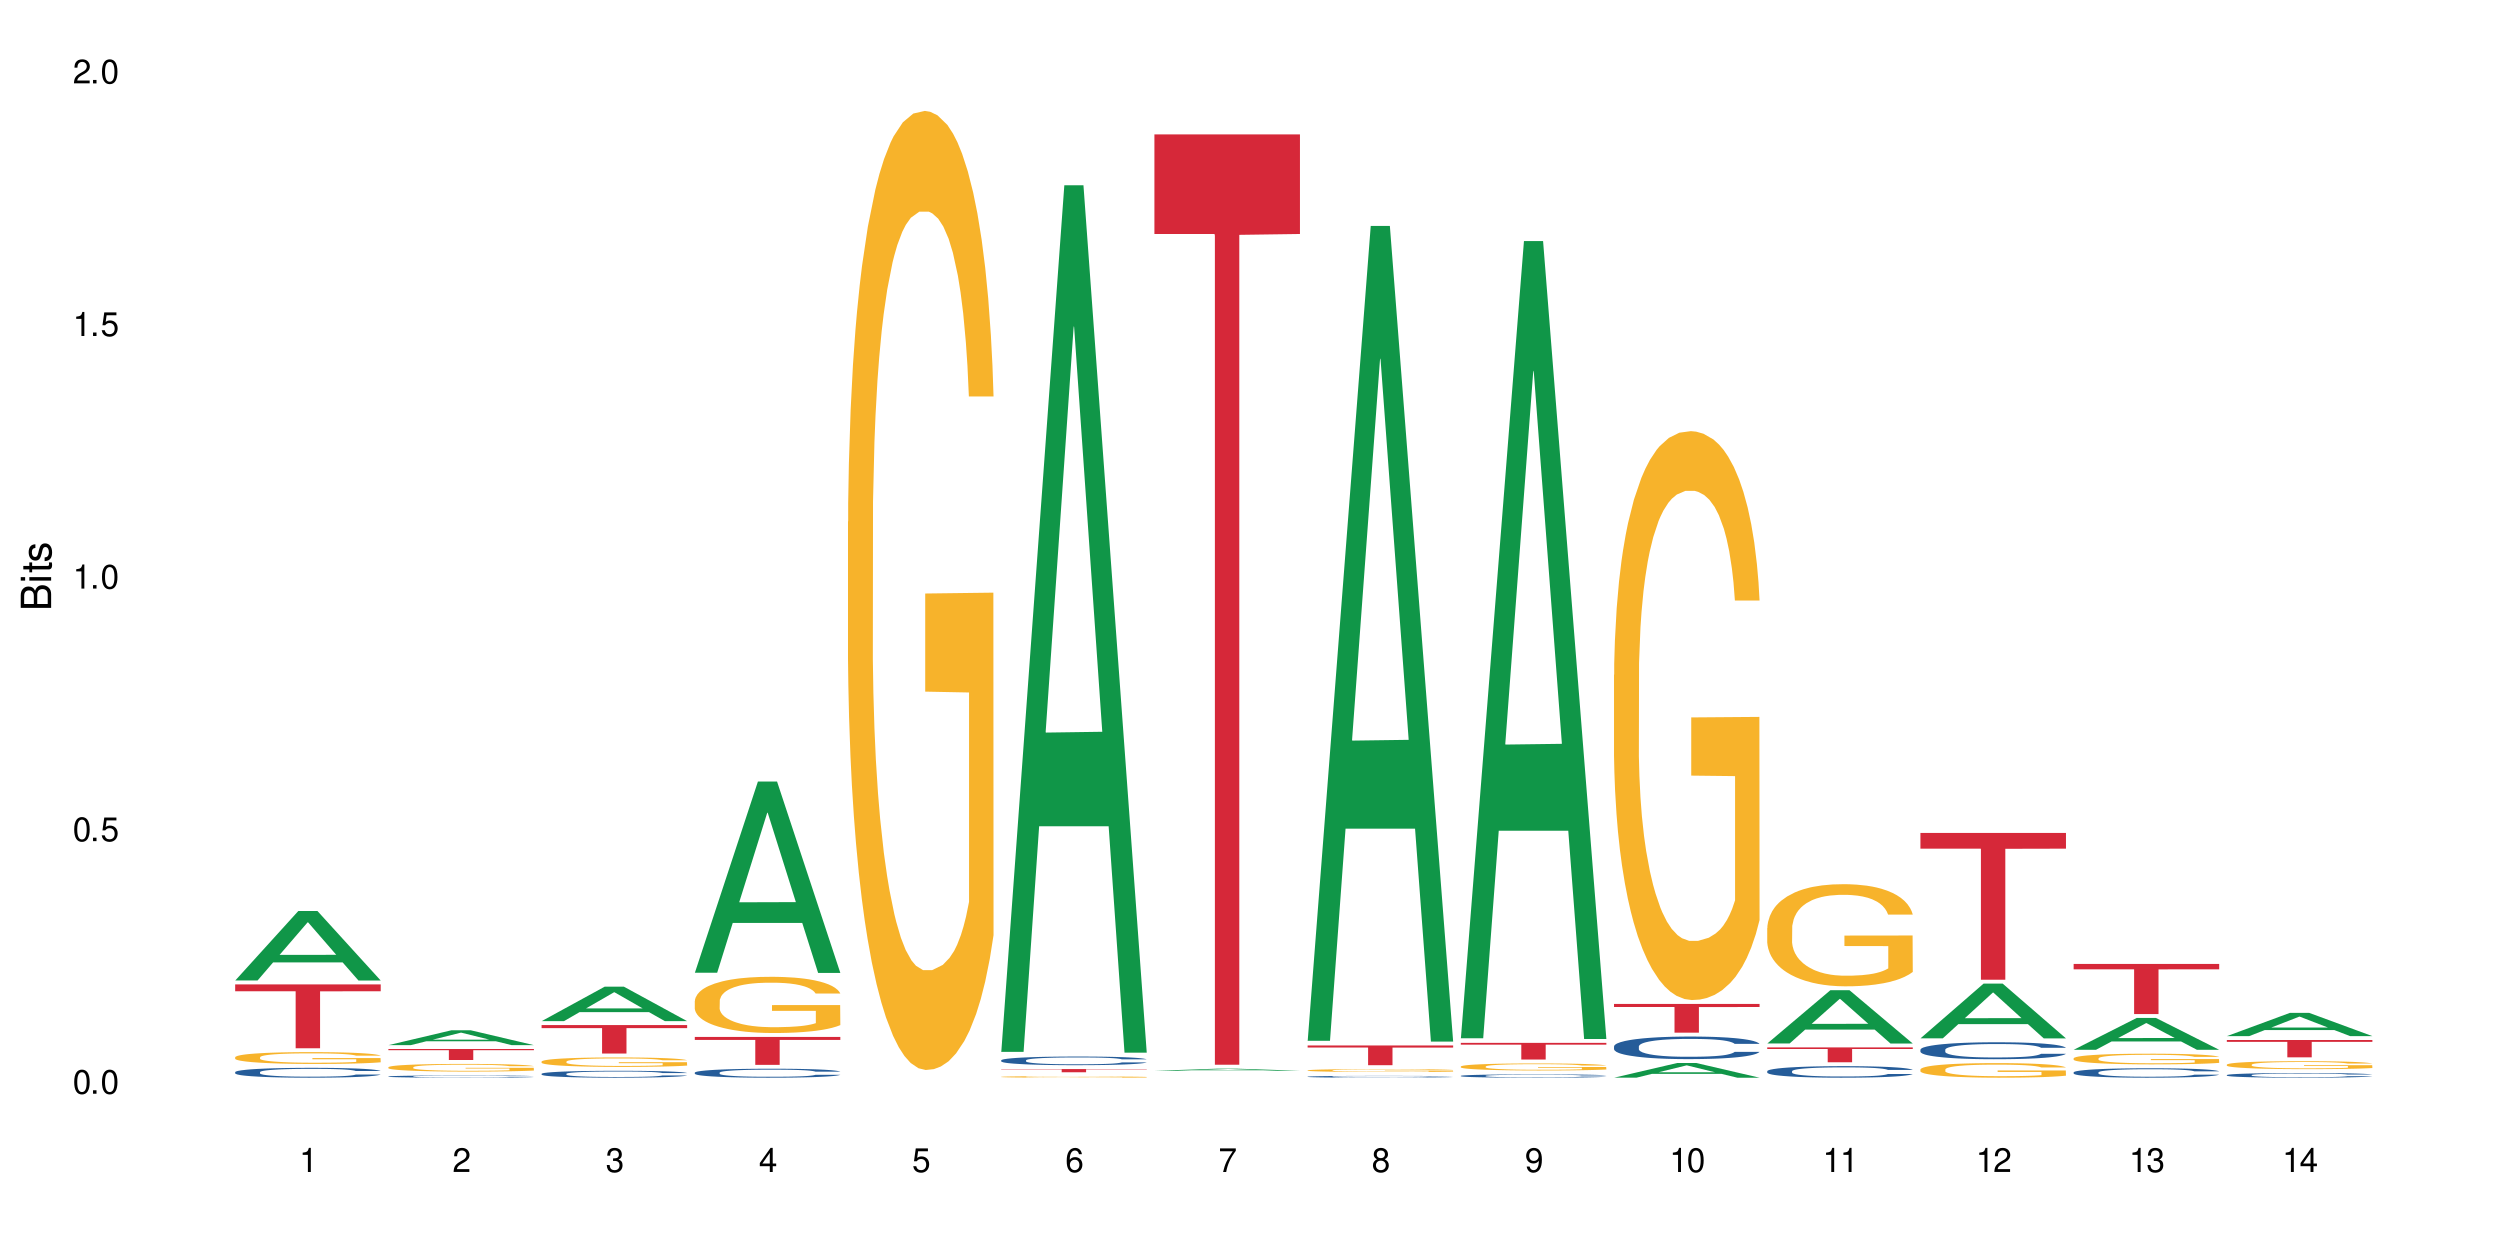<?xml version="1.0" encoding="UTF-8"?>
<svg xmlns="http://www.w3.org/2000/svg" xmlns:xlink="http://www.w3.org/1999/xlink" width="720" height="360" viewBox="0 0 720 360">
<defs>
<g>
<g id="glyph-0-0">
</g>
<g id="glyph-0-1">
<path d="M 2.641 -6.938 C 2 -6.938 1.422 -6.656 1.078 -6.172 C 0.641 -5.562 0.406 -4.641 0.406 -3.359 C 0.406 -1.016 1.188 0.219 2.641 0.219 C 4.078 0.219 4.859 -1.016 4.859 -3.297 C 4.859 -4.641 4.656 -5.547 4.203 -6.172 C 3.844 -6.656 3.281 -6.938 2.641 -6.938 Z M 2.641 -6.188 C 3.547 -6.188 4 -5.25 4 -3.375 C 4 -1.406 3.562 -0.484 2.625 -0.484 C 1.734 -0.484 1.281 -1.438 1.281 -3.344 C 1.281 -5.25 1.734 -6.188 2.641 -6.188 Z M 2.641 -6.188 "/>
</g>
<g id="glyph-0-2">
<path d="M 1.828 -1 L 0.828 -1 L 0.828 0 L 1.828 0 Z M 1.828 -1 "/>
</g>
<g id="glyph-0-3">
<path d="M 4.562 -6.797 L 1.062 -6.797 L 0.547 -3.094 L 1.328 -3.094 C 1.719 -3.562 2.047 -3.734 2.578 -3.734 C 3.484 -3.734 4.062 -3.109 4.062 -2.094 C 4.062 -1.125 3.484 -0.531 2.578 -0.531 C 1.828 -0.531 1.375 -0.906 1.188 -1.672 L 0.328 -1.672 C 0.453 -1.109 0.547 -0.844 0.75 -0.594 C 1.125 -0.078 1.828 0.219 2.594 0.219 C 3.969 0.219 4.922 -0.781 4.922 -2.219 C 4.922 -3.562 4.031 -4.484 2.719 -4.484 C 2.25 -4.484 1.859 -4.359 1.469 -4.062 L 1.734 -5.969 L 4.562 -5.969 Z M 4.562 -6.797 "/>
</g>
<g id="glyph-0-4">
<path d="M 2.484 -4.938 L 2.484 0 L 3.328 0 L 3.328 -6.938 L 2.766 -6.938 C 2.469 -5.875 2.281 -5.734 0.984 -5.562 L 0.984 -4.938 Z M 2.484 -4.938 "/>
</g>
<g id="glyph-0-5">
<path d="M 4.859 -0.828 L 1.281 -0.828 C 1.359 -1.406 1.672 -1.781 2.5 -2.281 L 3.469 -2.828 C 4.406 -3.344 4.906 -4.062 4.906 -4.906 C 4.906 -5.484 4.672 -6.031 4.266 -6.406 C 3.859 -6.766 3.375 -6.938 2.719 -6.938 C 1.859 -6.938 1.219 -6.625 0.844 -6.031 C 0.609 -5.672 0.5 -5.234 0.484 -4.531 L 1.328 -4.531 C 1.359 -5.016 1.406 -5.281 1.531 -5.516 C 1.75 -5.938 2.188 -6.203 2.703 -6.203 C 3.469 -6.203 4.031 -5.641 4.031 -4.891 C 4.031 -4.344 3.719 -3.859 3.125 -3.516 L 2.234 -3 C 0.812 -2.172 0.406 -1.531 0.328 -0.016 L 4.859 -0.016 Z M 4.859 -0.828 "/>
</g>
<g id="glyph-0-6">
<path d="M 2.125 -3.188 L 2.578 -3.188 C 3.5 -3.188 3.984 -2.766 3.984 -1.922 C 3.984 -1.062 3.469 -0.531 2.594 -0.531 C 1.656 -0.531 1.203 -1 1.156 -2.016 L 0.312 -2.016 C 0.344 -1.453 0.438 -1.094 0.609 -0.781 C 0.953 -0.109 1.625 0.219 2.547 0.219 C 3.953 0.219 4.859 -0.625 4.859 -1.938 C 4.859 -2.828 4.516 -3.297 3.703 -3.594 C 4.344 -3.844 4.656 -4.328 4.656 -5.031 C 4.656 -6.219 3.875 -6.938 2.578 -6.938 C 1.203 -6.938 0.484 -6.172 0.453 -4.703 L 1.297 -4.703 C 1.312 -5.125 1.344 -5.359 1.453 -5.578 C 1.641 -5.969 2.062 -6.203 2.594 -6.203 C 3.344 -6.203 3.797 -5.75 3.797 -5 C 3.797 -4.516 3.609 -4.219 3.25 -4.047 C 3.016 -3.953 2.703 -3.922 2.125 -3.906 Z M 2.125 -3.188 "/>
</g>
<g id="glyph-0-7">
<path d="M 3.141 -1.672 L 3.141 0 L 3.984 0 L 3.984 -1.672 L 4.984 -1.672 L 4.984 -2.438 L 3.984 -2.438 L 3.984 -6.938 L 3.359 -6.938 L 0.266 -2.578 L 0.266 -1.672 Z M 3.141 -2.438 L 1 -2.438 L 3.141 -5.5 Z M 3.141 -2.438 "/>
</g>
<g id="glyph-0-8">
<path d="M 4.781 -5.125 C 4.609 -6.266 3.891 -6.938 2.844 -6.938 C 2.094 -6.938 1.422 -6.578 1.031 -5.953 C 0.594 -5.266 0.406 -4.422 0.406 -3.172 C 0.406 -2 0.578 -1.25 0.984 -0.641 C 1.359 -0.078 1.953 0.219 2.703 0.219 C 3.984 0.219 4.922 -0.75 4.922 -2.094 C 4.922 -3.375 4.062 -4.281 2.844 -4.281 C 2.172 -4.281 1.641 -4.031 1.281 -3.516 C 1.281 -5.234 1.828 -6.188 2.797 -6.188 C 3.391 -6.188 3.797 -5.797 3.938 -5.125 Z M 2.734 -3.531 C 3.547 -3.531 4.062 -2.953 4.062 -2.031 C 4.062 -1.156 3.484 -0.531 2.703 -0.531 C 1.922 -0.531 1.328 -1.188 1.328 -2.078 C 1.328 -2.938 1.906 -3.531 2.734 -3.531 Z M 2.734 -3.531 "/>
</g>
<g id="glyph-0-9">
<path d="M 4.984 -6.797 L 0.438 -6.797 L 0.438 -5.969 L 4.109 -5.969 C 2.5 -3.656 1.828 -2.234 1.328 0 L 2.219 0 C 2.594 -2.172 3.453 -4.047 4.984 -6.094 Z M 4.984 -6.797 "/>
</g>
<g id="glyph-0-10">
<path d="M 3.75 -3.656 C 4.469 -4.094 4.688 -4.438 4.688 -5.078 C 4.688 -6.172 3.844 -6.938 2.641 -6.938 C 1.438 -6.938 0.594 -6.172 0.594 -5.094 C 0.594 -4.438 0.812 -4.094 1.516 -3.656 C 0.734 -3.266 0.359 -2.703 0.359 -1.922 C 0.359 -0.656 1.281 0.219 2.641 0.219 C 3.984 0.219 4.922 -0.656 4.922 -1.922 C 4.922 -2.703 4.531 -3.266 3.75 -3.656 Z M 2.641 -6.188 C 3.359 -6.188 3.812 -5.75 3.812 -5.062 C 3.812 -4.406 3.344 -3.984 2.641 -3.984 C 1.922 -3.984 1.453 -4.406 1.453 -5.078 C 1.453 -5.75 1.922 -6.188 2.641 -6.188 Z M 2.641 -3.266 C 3.484 -3.266 4.062 -2.719 4.062 -1.906 C 4.062 -1.078 3.484 -0.531 2.625 -0.531 C 1.797 -0.531 1.219 -1.094 1.219 -1.906 C 1.219 -2.719 1.781 -3.266 2.641 -3.266 Z M 2.641 -3.266 "/>
</g>
<g id="glyph-0-11">
<path d="M 0.516 -1.578 C 0.672 -0.453 1.406 0.219 2.438 0.219 C 3.188 0.219 3.859 -0.141 4.266 -0.766 C 4.688 -1.453 4.891 -2.297 4.891 -3.547 C 4.891 -4.719 4.703 -5.453 4.312 -6.078 C 3.938 -6.641 3.344 -6.938 2.594 -6.938 C 1.297 -6.938 0.359 -5.969 0.359 -4.625 C 0.359 -3.344 1.234 -2.453 2.453 -2.453 C 3.094 -2.453 3.578 -2.672 4.016 -3.203 C 4 -1.484 3.469 -0.531 2.5 -0.531 C 1.906 -0.531 1.484 -0.906 1.359 -1.578 Z M 2.578 -6.203 C 3.375 -6.203 3.969 -5.531 3.969 -4.641 C 3.969 -3.797 3.391 -3.188 2.547 -3.188 C 1.734 -3.188 1.234 -3.766 1.234 -4.688 C 1.234 -5.562 1.797 -6.203 2.578 -6.203 Z M 2.578 -6.203 "/>
</g>
<g id="glyph-1-0">
</g>
<g id="glyph-1-1">
<path d="M 0 -0.953 L 0 -4.891 C 0 -5.719 -0.234 -6.344 -0.734 -6.797 C -1.188 -7.234 -1.812 -7.469 -2.5 -7.469 C -3.547 -7.469 -4.188 -7 -4.625 -5.875 C -4.984 -6.688 -5.625 -7.094 -6.531 -7.094 C -7.172 -7.094 -7.734 -6.859 -8.141 -6.391 C -8.562 -5.922 -8.75 -5.344 -8.75 -4.5 L -8.75 -0.953 Z M -4.984 -2.062 L -7.766 -2.062 L -7.766 -4.219 C -7.766 -4.844 -7.688 -5.203 -7.453 -5.5 C -7.219 -5.812 -6.859 -5.969 -6.375 -5.969 C -5.891 -5.969 -5.531 -5.812 -5.297 -5.5 C -5.062 -5.203 -4.984 -4.844 -4.984 -4.219 Z M -0.984 -2.062 L -4 -2.062 L -4 -4.781 C -4 -5.766 -3.438 -6.359 -2.484 -6.359 C -1.547 -6.359 -0.984 -5.766 -0.984 -4.781 Z M -0.984 -2.062 "/>
</g>
<g id="glyph-1-2">
<path d="M -6.281 -1.797 L -6.281 -0.797 L 0 -0.797 L 0 -1.797 Z M -8.75 -1.797 L -8.75 -0.797 L -7.484 -0.797 L -7.484 -1.797 Z M -8.75 -1.797 "/>
</g>
<g id="glyph-1-3">
<path d="M -6.281 -3.047 L -6.281 -2.016 L -8.016 -2.016 L -8.016 -1.016 L -6.281 -1.016 L -6.281 -0.172 L -5.469 -0.172 L -5.469 -1.016 L -0.719 -1.016 C -0.078 -1.016 0.281 -1.453 0.281 -2.234 C 0.281 -2.5 0.25 -2.719 0.188 -3.047 L -0.641 -3.047 C -0.609 -2.906 -0.594 -2.766 -0.594 -2.562 C -0.594 -2.141 -0.719 -2.016 -1.156 -2.016 L -5.469 -2.016 L -5.469 -3.047 Z M -6.281 -3.047 "/>
</g>
<g id="glyph-1-4">
<path d="M -4.531 -5.25 C -5.766 -5.25 -6.469 -4.422 -6.469 -2.969 C -6.469 -1.516 -5.719 -0.562 -4.547 -0.562 C -3.562 -0.562 -3.094 -1.062 -2.734 -2.562 L -2.516 -3.484 C -2.344 -4.188 -2.094 -4.469 -1.641 -4.469 C -1.047 -4.469 -0.641 -3.875 -0.641 -3 C -0.641 -2.453 -0.797 -2 -1.062 -1.75 C -1.25 -1.594 -1.422 -1.531 -1.875 -1.469 L -1.875 -0.406 C -0.422 -0.453 0.281 -1.266 0.281 -2.922 C 0.281 -4.5 -0.5 -5.516 -1.719 -5.516 C -2.656 -5.516 -3.172 -4.984 -3.469 -3.734 L -3.703 -2.766 C -3.891 -1.953 -4.156 -1.609 -4.594 -1.609 C -5.188 -1.609 -5.547 -2.125 -5.547 -2.938 C -5.547 -3.75 -5.203 -4.172 -4.531 -4.203 Z M -4.531 -5.25 "/>
</g>
</g>
</defs>
<rect x="-72" y="-36" width="864" height="432" fill="rgb(100%, 100%, 100%)" fill-opacity="1"/>
<path fill-rule="nonzero" fill="rgb(6.275%, 58.824%, 28.235%)" fill-opacity="1" d="M 67.73 282.379 L 67.777 282.359 L 85.914 262.367 L 91.422 262.367 L 109.648 282.398 L 103.242 282.398 L 98.676 277.168 L 78.656 277.168 L 74.18 282.379 L 67.73 282.379 L 80.582 275.008 L 96.84 274.988 L 88.734 265.641 L 88.645 265.621 L 88.555 265.676 L 80.539 274.988 L 80.582 275.008 Z M 67.73 282.379 "/>
<path fill-rule="nonzero" fill="rgb(14.51%, 36.078%, 60%)" fill-opacity="1" d="M 67.73 308.773 L 67.781 308.77 L 67.781 308.707 L 67.934 308.609 L 68.293 308.484 L 68.652 308.398 L 69.57 308.246 L 70.848 308.098 L 72.18 307.98 L 73.148 307.914 L 74.02 307.863 L 76.012 307.766 L 77.289 307.715 L 78.672 307.672 L 80.355 307.629 L 81.582 307.602 L 84.344 307.562 L 86.391 307.543 L 87.973 307.535 L 91.398 307.535 L 93.441 307.547 L 94.926 307.559 L 96.562 307.578 L 97.941 307.602 L 100.344 307.66 L 102.492 307.73 L 103.461 307.773 L 104.996 307.855 L 106.172 307.934 L 106.988 308 L 107.91 308.098 L 108.727 308.215 L 109.34 308.344 L 109.648 308.457 L 102.492 308.457 L 102.133 308.352 L 101.723 308.273 L 100.957 308.168 L 100.191 308.09 L 99.117 308.016 L 98.145 307.965 L 96.816 307.918 L 95.641 307.887 L 94.414 307.863 L 93.238 307.848 L 90.988 307.832 L 88.383 307.832 L 87.41 307.836 L 85.418 307.855 L 84.344 307.875 L 82.812 307.91 L 81.738 307.945 L 80.461 307.996 L 79.59 308.043 L 78.516 308.109 L 77.75 308.168 L 76.883 308.254 L 76.371 308.32 L 75.91 308.391 L 75.5 308.477 L 75.195 308.57 L 74.988 308.664 L 74.887 308.758 L 74.887 309.16 L 74.988 309.254 L 75.246 309.363 L 75.91 309.523 L 76.883 309.66 L 78.004 309.77 L 79.078 309.848 L 79.691 309.883 L 80.512 309.926 L 81.789 309.977 L 83.629 310.031 L 84.703 310.051 L 86.34 310.07 L 88.023 310.082 L 90.273 310.082 L 92.27 310.07 L 93.598 310.059 L 94.977 310.039 L 96.867 309.992 L 98.043 309.953 L 99.066 309.902 L 99.832 309.852 L 100.344 309.812 L 101.109 309.73 L 101.723 309.645 L 102.184 309.551 L 102.492 309.465 L 109.648 309.465 L 109.34 309.566 L 108.883 309.668 L 108.422 309.742 L 107.707 309.836 L 106.887 309.914 L 105.711 310.008 L 104.742 310.066 L 103.461 310.133 L 102.285 310.18 L 101.008 310.227 L 99.117 310.277 L 97.891 310.301 L 96.562 310.324 L 94.977 310.348 L 92.984 310.363 L 90.836 310.375 L 88.844 310.379 L 86.695 310.371 L 85.109 310.363 L 83.016 310.34 L 80.41 310.293 L 78.516 310.242 L 77.035 310.195 L 75.758 310.141 L 74.324 310.07 L 72.484 309.957 L 71.359 309.867 L 70.594 309.797 L 69.723 309.695 L 69.109 309.605 L 68.395 309.457 L 67.883 309.273 L 67.73 309.129 Z M 67.73 308.773 "/>
<path fill-rule="nonzero" fill="rgb(96.863%, 70.196%, 16.863%)" fill-opacity="1" d="M 67.73 304.469 L 67.781 304.469 L 67.781 304.406 L 67.988 304.266 L 68.496 304.07 L 69.164 303.914 L 69.879 303.789 L 70.34 303.723 L 71.105 303.629 L 71.77 303.562 L 73.457 303.422 L 75.602 303.293 L 76.777 303.234 L 78.109 303.184 L 80 303.125 L 80.867 303.102 L 83.527 303.051 L 86.543 303.02 L 89.863 303.012 L 91.398 303.016 L 93.496 303.027 L 96.355 303.062 L 97.992 303.094 L 99.27 303.125 L 100.602 303.164 L 102.234 303.227 L 103.77 303.301 L 104.996 303.375 L 106.223 303.469 L 107.246 303.566 L 108.113 303.676 L 108.883 303.809 L 109.34 303.918 L 109.648 304.027 L 102.543 304.027 L 102.133 303.918 L 101.672 303.832 L 100.906 303.73 L 100.141 303.656 L 99.375 303.598 L 97.941 303.516 L 96.715 303.465 L 95.18 303.422 L 93.699 303.395 L 92.012 303.375 L 90.988 303.371 L 88.281 303.371 L 85.828 303.391 L 84.395 303.414 L 83.375 303.441 L 81.941 303.488 L 81.074 303.523 L 80.562 303.551 L 79.027 303.645 L 78.004 303.734 L 77.445 303.793 L 76.727 303.887 L 76.215 303.969 L 75.652 304.094 L 75.348 304.188 L 74.938 304.398 L 74.887 304.957 L 75.039 305.078 L 75.348 305.203 L 75.758 305.316 L 76.371 305.434 L 76.984 305.523 L 78.059 305.645 L 78.977 305.727 L 79.691 305.777 L 81.074 305.863 L 81.637 305.891 L 82.965 305.945 L 84.344 305.992 L 86.031 306.027 L 87.309 306.047 L 89.355 306.062 L 91.961 306.062 L 95.027 306.043 L 96.969 306.02 L 98.301 305.992 L 99.168 305.973 L 100.242 305.938 L 101.008 305.906 L 101.723 305.871 L 102.594 305.82 L 102.594 305.078 L 89.969 305.074 L 89.969 304.727 L 109.598 304.723 L 109.648 305.938 L 108.574 306.023 L 107.246 306.102 L 105.969 306.164 L 104.637 306.219 L 102.746 306.277 L 101.215 306.312 L 98.863 306.359 L 96.715 306.387 L 94.465 306.402 L 92.473 306.414 L 90.121 306.418 L 88.023 306.41 L 85.777 306.391 L 83.988 306.367 L 82.352 306.336 L 80.715 306.297 L 78.672 306.23 L 77.34 306.176 L 75.961 306.113 L 74.582 306.035 L 73.355 305.949 L 72.535 305.887 L 71.719 305.809 L 70.848 305.719 L 70.031 305.609 L 69.418 305.516 L 68.855 305.406 L 68.445 305.305 L 68.039 305.164 L 67.832 305.051 L 67.73 304.957 Z M 67.73 304.469 "/>
<path fill-rule="nonzero" fill="rgb(83.922%, 15.686%, 22.353%)" fill-opacity="1" d="M 67.73 283.516 L 109.648 283.516 L 109.648 285.484 L 92.18 285.5 L 92.18 301.895 L 85.148 301.895 L 85.148 285.52 L 85.047 285.484 L 67.73 285.484 Z M 67.73 283.516 "/>
<path fill-rule="nonzero" fill="rgb(6.275%, 58.824%, 28.235%)" fill-opacity="1" d="M 111.855 301 L 111.898 300.996 L 130.035 296.711 L 135.543 296.711 L 153.77 301.004 L 147.367 301.004 L 142.801 299.883 L 122.781 299.883 L 118.301 301 L 111.855 301 L 124.707 299.418 L 140.961 299.414 L 132.855 297.41 L 132.766 297.406 L 132.68 297.418 L 124.66 299.414 L 124.707 299.418 Z M 111.855 301 "/>
<path fill-rule="nonzero" fill="rgb(14.51%, 36.078%, 60%)" fill-opacity="1" d="M 111.855 310.016 L 111.906 310.016 L 111.906 310 L 112.059 309.977 L 112.418 309.949 L 112.773 309.93 L 113.695 309.895 L 114.973 309.863 L 116.301 309.836 L 117.273 309.82 L 118.141 309.809 L 120.137 309.789 L 121.414 309.777 L 122.793 309.766 L 124.48 309.758 L 125.707 309.75 L 128.469 309.742 L 130.512 309.738 L 132.098 309.734 L 135.523 309.734 L 137.566 309.738 L 139.047 309.742 L 140.684 309.746 L 142.066 309.75 L 144.469 309.766 L 146.613 309.781 L 147.586 309.789 L 149.117 309.809 L 150.293 309.824 L 151.113 309.84 L 152.031 309.863 L 152.852 309.891 L 153.465 309.918 L 153.77 309.945 L 146.613 309.945 L 146.258 309.922 L 145.848 309.902 L 145.082 309.879 L 144.312 309.863 L 143.242 309.844 L 142.27 309.832 L 140.941 309.82 L 139.766 309.816 L 138.539 309.809 L 137.363 309.805 L 131.535 309.805 L 129.539 309.809 L 128.469 309.812 L 126.934 309.82 L 125.859 309.828 L 124.582 309.84 L 123.715 309.852 L 122.641 309.867 L 121.875 309.879 L 121.004 309.898 L 120.492 309.914 L 120.031 309.93 L 119.625 309.949 L 119.316 309.969 L 119.113 309.992 L 119.012 310.012 L 119.012 310.102 L 119.113 310.125 L 119.367 310.148 L 120.031 310.184 L 121.004 310.215 L 122.129 310.242 L 123.203 310.258 L 123.816 310.266 L 124.633 310.277 L 125.91 310.289 L 127.75 310.301 L 128.824 310.305 L 130.461 310.309 L 132.148 310.312 L 134.398 310.312 L 136.391 310.309 L 137.719 310.305 L 139.102 310.301 L 140.992 310.293 L 142.168 310.281 L 143.188 310.27 L 143.957 310.258 L 144.469 310.25 L 145.234 310.23 L 145.848 310.211 L 146.309 310.191 L 146.613 310.172 L 153.77 310.172 L 153.465 310.195 L 153.004 310.219 L 152.543 310.234 L 151.828 310.254 L 151.012 310.273 L 149.836 310.293 L 148.863 310.309 L 147.586 310.324 L 146.41 310.332 L 145.133 310.344 L 143.242 310.355 L 142.012 310.359 L 140.684 310.367 L 139.102 310.371 L 137.105 310.375 L 134.961 310.379 L 132.965 310.379 L 130.82 310.375 L 129.234 310.375 L 127.137 310.371 L 124.531 310.359 L 122.641 310.348 L 121.156 310.336 L 119.879 310.324 L 118.449 310.309 L 116.609 310.281 L 115.484 310.262 L 114.715 310.246 L 113.848 310.223 L 113.234 310.203 L 112.52 310.172 L 112.008 310.129 L 111.855 310.098 Z M 111.855 310.016 "/>
<path fill-rule="nonzero" fill="rgb(96.863%, 70.196%, 16.863%)" fill-opacity="1" d="M 111.855 307.355 L 111.906 307.352 L 111.906 307.312 L 112.109 307.223 L 112.621 307.098 L 113.285 306.992 L 114 306.914 L 114.461 306.871 L 115.227 306.809 L 115.891 306.766 L 117.578 306.676 L 119.727 306.59 L 120.902 306.555 L 122.23 306.52 L 124.121 306.48 L 124.992 306.465 L 127.648 306.434 L 130.664 306.414 L 133.988 306.406 L 135.523 306.41 L 137.617 306.418 L 140.48 306.441 L 142.117 306.461 L 143.395 306.48 L 144.723 306.508 L 146.359 306.547 L 147.891 306.594 L 149.117 306.645 L 150.348 306.703 L 151.367 306.77 L 152.238 306.84 L 153.004 306.926 L 153.465 306.996 L 153.77 307.066 L 146.664 307.066 L 146.258 306.996 L 145.797 306.941 L 145.031 306.875 L 144.262 306.824 L 143.496 306.789 L 142.066 306.734 L 140.84 306.703 L 139.305 306.676 L 137.82 306.656 L 136.137 306.645 L 135.113 306.641 L 132.402 306.641 L 129.949 306.652 L 128.52 306.672 L 127.496 306.688 L 126.066 306.715 L 125.195 306.742 L 124.684 306.758 L 123.152 306.82 L 122.129 306.875 L 121.566 306.914 L 120.852 306.977 L 120.34 307.031 L 119.777 307.109 L 119.469 307.172 L 119.062 307.309 L 119.012 307.672 L 119.164 307.746 L 119.469 307.832 L 119.879 307.902 L 120.492 307.98 L 121.105 308.039 L 122.18 308.117 L 123.102 308.168 L 123.816 308.203 L 125.195 308.258 L 125.758 308.277 L 127.086 308.312 L 128.469 308.34 L 130.152 308.367 L 131.434 308.379 L 133.477 308.387 L 136.082 308.387 L 139.152 308.375 L 141.094 308.359 L 142.422 308.344 L 143.293 308.328 L 144.363 308.309 L 145.133 308.285 L 145.848 308.266 L 146.715 308.23 L 146.715 307.746 L 134.09 307.746 L 134.09 307.52 L 153.719 307.52 L 153.77 308.309 L 152.699 308.363 L 151.367 308.414 L 150.09 308.453 L 148.762 308.488 L 146.871 308.527 L 145.336 308.551 L 142.984 308.578 L 140.84 308.598 L 138.59 308.609 L 136.594 308.617 L 134.242 308.617 L 132.148 308.613 L 129.898 308.602 L 128.109 308.586 L 126.473 308.566 L 124.84 308.539 L 122.793 308.496 L 121.465 308.461 L 120.082 308.422 L 118.703 308.371 L 117.477 308.316 L 116.66 308.273 L 115.84 308.223 L 114.973 308.164 L 114.152 308.094 L 113.539 308.031 L 112.98 307.961 L 112.57 307.895 L 112.16 307.805 L 111.957 307.73 L 111.855 307.668 Z M 111.855 307.355 "/>
<path fill-rule="nonzero" fill="rgb(83.922%, 15.686%, 22.353%)" fill-opacity="1" d="M 111.855 302.121 L 153.77 302.121 L 153.77 302.461 L 136.301 302.465 L 136.301 305.289 L 129.273 305.289 L 129.273 302.465 L 129.172 302.461 L 111.855 302.461 Z M 111.855 302.121 "/>
<path fill-rule="nonzero" fill="rgb(6.275%, 58.824%, 28.235%)" fill-opacity="1" d="M 155.977 294.086 L 156.023 294.074 L 174.16 284.156 L 179.668 284.156 L 197.895 294.094 L 191.488 294.094 L 186.922 291.5 L 166.902 291.5 L 162.426 294.086 L 155.977 294.086 L 168.828 290.426 L 185.086 290.418 L 176.98 285.777 L 176.891 285.77 L 176.801 285.797 L 168.785 290.418 L 168.828 290.426 Z M 155.977 294.086 "/>
<path fill-rule="nonzero" fill="rgb(14.51%, 36.078%, 60%)" fill-opacity="1" d="M 155.977 309.254 L 156.027 309.254 L 156.027 309.207 L 156.18 309.141 L 156.539 309.051 L 156.898 308.992 L 157.816 308.887 L 159.094 308.781 L 160.426 308.703 L 161.395 308.656 L 162.266 308.617 L 164.258 308.551 L 165.535 308.516 L 166.918 308.484 L 168.602 308.453 L 169.828 308.438 L 172.59 308.406 L 174.637 308.395 L 176.219 308.391 L 179.645 308.391 L 181.688 308.395 L 183.172 308.406 L 184.809 308.418 L 186.188 308.438 L 188.59 308.477 L 190.738 308.527 L 191.707 308.555 L 193.242 308.613 L 194.418 308.668 L 195.234 308.715 L 196.156 308.781 L 196.973 308.863 L 197.586 308.957 L 197.895 309.035 L 190.738 309.035 L 190.379 308.961 L 189.969 308.906 L 189.203 308.832 L 188.438 308.777 L 187.363 308.727 L 186.391 308.691 L 185.062 308.656 L 183.887 308.633 L 182.66 308.617 L 181.484 308.605 L 179.234 308.598 L 176.629 308.598 L 175.656 308.602 L 173.664 308.613 L 172.59 308.629 L 171.059 308.652 L 169.984 308.676 L 168.707 308.711 L 167.836 308.742 L 166.762 308.789 L 165.996 308.832 L 165.129 308.895 L 164.617 308.938 L 164.156 308.988 L 163.746 309.051 L 163.441 309.113 L 163.234 309.18 L 163.133 309.246 L 163.133 309.527 L 163.234 309.594 L 163.492 309.668 L 164.156 309.781 L 165.129 309.875 L 166.25 309.953 L 167.324 310.008 L 167.938 310.031 L 168.758 310.062 L 170.035 310.098 L 171.875 310.133 L 172.949 310.148 L 174.582 310.164 L 176.27 310.172 L 178.52 310.172 L 180.512 310.164 L 181.844 310.156 L 183.223 310.141 L 185.113 310.109 L 186.289 310.078 L 187.312 310.047 L 188.078 310.012 L 188.59 309.98 L 189.355 309.926 L 189.969 309.863 L 190.43 309.801 L 190.738 309.738 L 197.895 309.738 L 197.586 309.812 L 197.129 309.883 L 196.668 309.934 L 195.953 310 L 195.133 310.055 L 193.957 310.117 L 192.988 310.16 L 191.707 310.207 L 190.531 310.238 L 189.254 310.27 L 187.363 310.309 L 186.137 310.324 L 184.809 310.34 L 183.223 310.355 L 181.23 310.367 L 179.082 310.375 L 177.09 310.379 L 174.941 310.375 L 173.355 310.367 L 171.262 310.352 L 168.652 310.316 L 166.762 310.285 L 165.281 310.25 L 164.004 310.211 L 162.57 310.164 L 160.73 310.082 L 159.605 310.023 L 158.84 309.973 L 157.969 309.898 L 157.355 309.836 L 156.641 309.734 L 156.129 309.605 L 155.977 309.504 Z M 155.977 309.254 "/>
<path fill-rule="nonzero" fill="rgb(96.863%, 70.196%, 16.863%)" fill-opacity="1" d="M 155.977 305.711 L 156.027 305.711 L 156.027 305.66 L 156.234 305.547 L 156.742 305.395 L 157.41 305.266 L 158.125 305.168 L 158.582 305.113 L 159.352 305.039 L 160.016 304.984 L 161.703 304.871 L 163.848 304.77 L 165.023 304.723 L 166.355 304.68 L 168.246 304.633 L 169.113 304.617 L 171.773 304.574 L 174.789 304.551 L 178.109 304.543 L 179.645 304.547 L 181.742 304.555 L 184.602 304.582 L 186.238 304.609 L 187.516 304.633 L 188.848 304.664 L 190.48 304.715 L 192.016 304.773 L 193.242 304.836 L 194.469 304.91 L 195.492 304.988 L 196.359 305.078 L 197.129 305.18 L 197.586 305.27 L 197.895 305.355 L 190.789 305.355 L 190.379 305.27 L 189.918 305.203 L 189.152 305.117 L 188.387 305.059 L 187.617 305.012 L 186.188 304.945 L 184.961 304.906 L 183.426 304.871 L 181.945 304.852 L 180.258 304.836 L 179.234 304.832 L 176.527 304.832 L 174.074 304.848 L 172.641 304.867 L 171.617 304.887 L 170.188 304.926 L 169.32 304.953 L 168.809 304.973 L 167.273 305.051 L 166.25 305.121 L 165.688 305.168 L 164.973 305.242 L 164.461 305.312 L 163.898 305.41 L 163.594 305.484 L 163.184 305.656 L 163.133 306.102 L 163.285 306.199 L 163.594 306.301 L 164.004 306.391 L 164.617 306.484 L 165.23 306.555 L 166.305 306.652 L 167.223 306.719 L 167.938 306.762 L 169.32 306.828 L 169.883 306.852 L 171.211 306.895 L 172.59 306.93 L 174.277 306.961 L 175.555 306.973 L 177.602 306.988 L 180.207 306.988 L 183.273 306.973 L 185.215 306.953 L 186.547 306.934 L 187.414 306.914 L 188.488 306.887 L 189.254 306.863 L 189.969 306.836 L 190.84 306.793 L 190.84 306.199 L 178.215 306.195 L 178.215 305.914 L 197.844 305.914 L 197.895 306.887 L 196.82 306.953 L 195.492 307.02 L 194.215 307.07 L 192.883 307.109 L 190.992 307.16 L 189.461 307.188 L 187.109 307.223 L 184.961 307.246 L 182.711 307.262 L 180.719 307.27 L 178.367 307.27 L 176.27 307.266 L 174.023 307.25 L 172.234 307.23 L 170.598 307.207 L 168.961 307.172 L 166.918 307.121 L 165.586 307.078 L 164.207 307.027 L 162.828 306.965 L 161.602 306.898 L 160.781 306.844 L 159.965 306.785 L 159.094 306.711 L 158.277 306.625 L 157.664 306.547 L 157.102 306.461 L 156.691 306.379 L 156.285 306.266 L 156.078 306.176 L 155.977 306.102 Z M 155.977 305.711 "/>
<path fill-rule="nonzero" fill="rgb(83.922%, 15.686%, 22.353%)" fill-opacity="1" d="M 155.977 295.211 L 197.895 295.211 L 197.895 296.094 L 180.426 296.102 L 180.426 303.426 L 173.395 303.426 L 173.395 296.105 L 173.293 296.094 L 155.977 296.094 Z M 155.977 295.211 "/>
<path fill-rule="nonzero" fill="rgb(6.275%, 58.824%, 28.235%)" fill-opacity="1" d="M 200.102 280.148 L 200.145 280.098 L 218.281 225.078 L 223.789 225.078 L 242.016 280.199 L 235.613 280.199 L 231.047 265.812 L 211.027 265.812 L 206.547 280.148 L 200.102 280.148 L 212.953 259.859 L 229.207 259.809 L 221.102 234.086 L 221.012 234.031 L 220.926 234.188 L 212.906 259.809 L 212.953 259.859 Z M 200.102 280.148 "/>
<path fill-rule="nonzero" fill="rgb(14.51%, 36.078%, 60%)" fill-opacity="1" d="M 200.102 308.918 L 200.152 308.914 L 200.152 308.859 L 200.305 308.77 L 200.664 308.656 L 201.02 308.578 L 201.941 308.438 L 203.219 308.305 L 204.547 308.199 L 205.52 308.137 L 206.387 308.09 L 208.383 308.004 L 209.66 307.957 L 211.039 307.918 L 212.727 307.879 L 213.953 307.855 L 216.715 307.816 L 218.758 307.801 L 220.344 307.793 L 223.77 307.793 L 225.812 307.801 L 227.293 307.812 L 228.93 307.832 L 230.312 307.855 L 232.715 307.906 L 234.859 307.973 L 235.832 308.012 L 237.363 308.082 L 238.539 308.156 L 239.359 308.215 L 240.277 308.305 L 241.098 308.41 L 241.711 308.531 L 242.016 308.633 L 234.859 308.633 L 234.504 308.539 L 234.094 308.465 L 233.328 308.367 L 232.559 308.297 L 231.488 308.23 L 230.516 308.184 L 229.188 308.141 L 228.012 308.113 L 226.785 308.09 L 225.609 308.078 L 223.359 308.062 L 220.75 308.062 L 219.781 308.066 L 217.785 308.086 L 216.715 308.102 L 215.18 308.137 L 214.105 308.168 L 212.828 308.215 L 211.961 308.254 L 210.887 308.316 L 210.117 308.371 L 209.25 308.449 L 208.738 308.508 L 208.277 308.574 L 207.871 308.652 L 207.562 308.734 L 207.359 308.82 L 207.258 308.906 L 207.258 309.273 L 207.359 309.355 L 207.613 309.457 L 208.277 309.602 L 209.25 309.727 L 210.375 309.824 L 211.449 309.895 L 212.062 309.93 L 212.879 309.969 L 214.156 310.016 L 215.996 310.062 L 217.07 310.082 L 218.707 310.098 L 220.395 310.109 L 222.645 310.109 L 224.637 310.098 L 225.965 310.086 L 227.348 310.07 L 229.238 310.027 L 230.414 309.992 L 231.434 309.945 L 232.203 309.902 L 232.715 309.863 L 233.48 309.789 L 234.094 309.711 L 234.555 309.625 L 234.859 309.547 L 242.016 309.547 L 241.711 309.641 L 241.25 309.734 L 240.789 309.801 L 240.074 309.883 L 239.258 309.957 L 238.082 310.039 L 237.109 310.094 L 235.832 310.152 L 234.656 310.199 L 233.379 310.238 L 231.488 310.285 L 230.258 310.309 L 228.93 310.332 L 227.348 310.352 L 225.352 310.367 L 223.207 310.375 L 221.211 310.379 L 219.066 310.375 L 217.48 310.363 L 215.383 310.344 L 212.777 310.301 L 210.887 310.254 L 209.402 310.211 L 208.125 310.164 L 206.695 310.098 L 204.855 309.996 L 203.73 309.914 L 202.961 309.848 L 202.094 309.758 L 201.48 309.676 L 200.766 309.543 L 200.254 309.375 L 200.102 309.242 Z M 200.102 308.918 "/>
<path fill-rule="nonzero" fill="rgb(96.863%, 70.196%, 16.863%)" fill-opacity="1" d="M 200.102 288.254 L 200.152 288.238 L 200.152 287.945 L 200.355 287.277 L 200.867 286.363 L 201.531 285.605 L 202.246 285.016 L 202.707 284.707 L 203.473 284.262 L 204.137 283.938 L 205.824 283.27 L 207.973 282.648 L 209.148 282.383 L 210.477 282.133 L 212.367 281.852 L 213.238 281.746 L 215.895 281.512 L 218.91 281.363 L 222.234 281.32 L 223.77 281.332 L 225.863 281.395 L 228.727 281.555 L 230.363 281.703 L 231.641 281.852 L 232.969 282.043 L 234.605 282.34 L 236.137 282.695 L 237.363 283.051 L 238.594 283.492 L 239.613 283.965 L 240.484 284.484 L 241.25 285.105 L 241.711 285.621 L 242.016 286.141 L 234.91 286.141 L 234.504 285.621 L 234.043 285.223 L 233.277 284.734 L 232.508 284.379 L 231.742 284.098 L 230.312 283.715 L 229.082 283.477 L 227.551 283.27 L 226.066 283.137 L 224.383 283.051 L 223.359 283.02 L 220.648 283.02 L 218.195 283.121 L 216.766 283.242 L 215.742 283.359 L 214.312 283.582 L 213.441 283.758 L 212.93 283.879 L 211.398 284.336 L 210.375 284.75 L 209.812 285.031 L 209.098 285.473 L 208.586 285.875 L 208.023 286.465 L 207.715 286.91 L 207.309 287.914 L 207.258 290.574 L 207.41 291.137 L 207.715 291.746 L 208.125 292.277 L 208.738 292.84 L 209.352 293.266 L 210.426 293.844 L 211.348 294.23 L 212.062 294.48 L 213.441 294.879 L 214.004 295.012 L 215.332 295.277 L 216.715 295.484 L 218.398 295.664 L 219.68 295.75 L 221.723 295.824 L 224.328 295.824 L 227.398 295.738 L 229.34 295.617 L 230.668 295.5 L 231.539 295.398 L 232.609 295.234 L 233.379 295.086 L 234.094 294.922 L 234.961 294.672 L 234.961 291.137 L 222.336 291.125 L 222.336 289.469 L 241.965 289.453 L 242.016 295.234 L 240.941 295.633 L 239.613 296.02 L 238.336 296.312 L 237.008 296.566 L 235.117 296.848 L 233.582 297.023 L 231.23 297.23 L 229.082 297.363 L 226.836 297.453 L 224.84 297.496 L 222.488 297.512 L 220.395 297.48 L 218.145 297.395 L 216.355 297.273 L 214.719 297.129 L 213.082 296.934 L 211.039 296.625 L 209.711 296.371 L 208.328 296.062 L 206.949 295.691 L 205.723 295.293 L 204.906 294.984 L 204.086 294.629 L 203.219 294.184 L 202.398 293.68 L 201.785 293.223 L 201.223 292.707 L 200.816 292.219 L 200.406 291.551 L 200.203 291.02 L 200.102 290.562 Z M 200.102 288.254 "/>
<path fill-rule="nonzero" fill="rgb(83.922%, 15.686%, 22.353%)" fill-opacity="1" d="M 200.102 298.629 L 242.016 298.629 L 242.016 299.492 L 224.547 299.5 L 224.547 306.676 L 217.52 306.676 L 217.52 299.508 L 217.418 299.492 L 200.102 299.492 Z M 200.102 298.629 "/>
<path fill-rule="nonzero" fill="rgb(96.863%, 70.196%, 16.863%)" fill-opacity="1" d="M 244.223 150.25 L 244.273 149.996 L 244.273 144.953 L 244.477 133.602 L 244.988 117.961 L 245.652 105.094 L 246.371 95.004 L 246.828 89.707 L 247.598 82.141 L 248.262 76.59 L 249.949 65.238 L 252.094 54.645 L 253.27 50.105 L 254.602 45.816 L 256.492 41.023 L 257.359 39.258 L 260.02 35.223 L 263.035 32.699 L 266.355 31.941 L 267.891 32.195 L 269.988 33.203 L 272.848 35.977 L 274.484 38.5 L 275.762 41.023 L 277.094 44.301 L 278.727 49.348 L 280.262 55.402 L 281.488 61.457 L 282.715 69.023 L 283.738 77.094 L 284.605 85.926 L 285.371 96.52 L 285.832 105.348 L 286.141 114.176 L 279.035 114.176 L 278.625 105.348 L 278.164 98.535 L 277.398 90.211 L 276.633 84.16 L 275.863 79.367 L 274.434 72.809 L 273.207 68.77 L 271.672 65.238 L 270.191 62.969 L 268.504 61.457 L 267.48 60.953 L 264.773 60.953 L 262.32 62.719 L 260.887 64.734 L 259.863 66.754 L 258.434 70.535 L 257.566 73.562 L 257.055 75.582 L 255.52 83.402 L 254.496 90.465 L 253.934 95.258 L 253.219 102.824 L 252.707 109.637 L 252.145 119.727 L 251.84 127.293 L 251.43 144.445 L 251.379 189.852 L 251.531 199.438 L 251.84 209.781 L 252.25 218.863 L 252.863 228.449 L 253.477 235.762 L 254.547 245.602 L 255.469 252.16 L 256.184 256.449 L 257.566 263.258 L 258.129 265.527 L 259.457 270.07 L 260.836 273.602 L 262.523 276.629 L 263.801 278.141 L 265.848 279.402 L 268.453 279.402 L 271.52 277.891 L 273.461 275.871 L 274.793 273.852 L 275.66 272.086 L 276.734 269.312 L 277.5 266.789 L 278.215 264.016 L 279.086 259.727 L 279.086 199.438 L 266.461 199.188 L 266.461 170.934 L 286.09 170.68 L 286.141 269.312 L 285.066 276.125 L 283.738 282.684 L 282.461 287.727 L 281.129 292.016 L 279.238 296.809 L 277.707 299.836 L 275.355 303.367 L 273.207 305.637 L 270.957 307.152 L 268.965 307.906 L 266.613 308.16 L 264.516 307.656 L 262.27 306.141 L 260.477 304.125 L 258.844 301.602 L 257.207 298.32 L 255.164 293.023 L 253.832 288.734 L 252.453 283.438 L 251.074 277.133 L 249.848 270.32 L 249.027 265.023 L 248.211 258.969 L 247.34 251.402 L 246.523 242.824 L 245.91 235.008 L 245.348 226.176 L 244.938 217.852 L 244.531 206.5 L 244.324 197.422 L 244.223 189.602 Z M 244.223 150.25 "/>
<path fill-rule="nonzero" fill="rgb(6.275%, 58.824%, 28.235%)" fill-opacity="1" d="M 288.348 302.934 L 288.391 302.699 L 306.527 53.355 L 312.035 53.355 L 330.262 303.168 L 323.859 303.168 L 319.289 237.957 L 299.273 237.957 L 294.793 302.934 L 288.348 302.934 L 301.199 210.984 L 317.453 210.75 L 309.348 94.168 L 309.258 93.934 L 309.172 94.637 L 301.152 210.75 L 301.199 210.984 Z M 288.348 302.934 "/>
<path fill-rule="nonzero" fill="rgb(14.51%, 36.078%, 60%)" fill-opacity="1" d="M 288.348 305.367 L 288.398 305.363 L 288.398 305.309 L 288.551 305.223 L 288.906 305.113 L 289.266 305.039 L 290.188 304.906 L 291.465 304.777 L 292.793 304.676 L 293.766 304.617 L 294.633 304.57 L 296.629 304.488 L 297.906 304.445 L 299.285 304.406 L 300.973 304.367 L 302.199 304.344 L 304.961 304.309 L 307.004 304.293 L 308.59 304.285 L 312.012 304.285 L 314.059 304.293 L 315.539 304.305 L 317.176 304.324 L 318.559 304.344 L 320.961 304.395 L 323.105 304.457 L 324.078 304.492 L 325.609 304.562 L 326.785 304.633 L 327.605 304.691 L 328.523 304.777 L 329.344 304.879 L 329.957 304.996 L 330.262 305.094 L 323.105 305.094 L 322.75 305 L 322.34 304.93 L 321.574 304.836 L 320.805 304.77 L 319.73 304.707 L 318.762 304.664 L 317.434 304.617 L 316.258 304.59 L 315.031 304.57 L 313.855 304.559 L 311.605 304.543 L 308.996 304.543 L 308.027 304.547 L 306.031 304.566 L 304.961 304.582 L 303.426 304.613 L 302.352 304.645 L 301.074 304.691 L 300.207 304.727 L 299.133 304.789 L 298.363 304.84 L 297.496 304.914 L 296.984 304.973 L 296.523 305.035 L 296.117 305.109 L 295.809 305.191 L 295.605 305.273 L 295.504 305.355 L 295.504 305.707 L 295.605 305.789 L 295.859 305.887 L 296.523 306.023 L 297.496 306.145 L 298.621 306.242 L 299.695 306.309 L 300.309 306.34 L 301.125 306.375 L 302.402 306.422 L 304.242 306.469 L 305.316 306.484 L 306.953 306.504 L 308.641 306.512 L 310.891 306.512 L 312.883 306.504 L 314.211 306.492 L 315.594 306.473 L 317.484 306.438 L 318.66 306.398 L 319.68 306.355 L 320.449 306.312 L 320.961 306.277 L 321.727 306.207 L 322.34 306.129 L 322.801 306.051 L 323.105 305.973 L 330.262 305.973 L 329.957 306.062 L 329.496 306.152 L 329.035 306.219 L 328.32 306.297 L 327.504 306.367 L 326.328 306.445 L 325.355 306.5 L 324.078 306.555 L 322.902 306.598 L 321.625 306.637 L 319.73 306.684 L 318.504 306.707 L 317.176 306.727 L 315.594 306.746 L 313.598 306.762 L 311.453 306.77 L 309.457 306.773 L 307.312 306.77 L 305.727 306.758 L 303.629 306.738 L 301.023 306.699 L 299.133 306.652 L 297.648 306.609 L 296.371 306.566 L 294.941 306.504 L 293.102 306.402 L 291.977 306.328 L 291.207 306.262 L 290.34 306.176 L 289.727 306.094 L 289.012 305.969 L 288.5 305.805 L 288.348 305.68 Z M 288.348 305.367 "/>
<path fill-rule="nonzero" fill="rgb(96.863%, 70.196%, 16.863%)" fill-opacity="1" d="M 288.348 310.129 L 288.398 310.125 L 288.398 310.117 L 288.602 310.102 L 289.113 310.074 L 289.777 310.055 L 290.492 310.039 L 290.953 310.031 L 291.719 310.02 L 292.383 310.012 L 294.07 309.992 L 296.219 309.977 L 297.395 309.969 L 298.723 309.961 L 300.613 309.953 L 301.484 309.949 L 304.141 309.945 L 307.156 309.941 L 310.48 309.938 L 312.012 309.941 L 314.109 309.941 L 316.973 309.945 L 318.609 309.949 L 319.887 309.953 L 321.215 309.957 L 322.852 309.969 L 324.383 309.977 L 325.609 309.984 L 326.836 310 L 327.859 310.012 L 328.73 310.023 L 329.496 310.043 L 329.957 310.055 L 330.262 310.07 L 323.156 310.07 L 322.75 310.055 L 322.289 310.047 L 321.523 310.031 L 320.754 310.023 L 319.988 310.016 L 318.559 310.004 L 317.328 309.996 L 315.797 309.992 L 314.312 309.988 L 312.629 309.984 L 308.895 309.984 L 306.441 309.988 L 305.012 309.992 L 303.988 309.996 L 302.559 310 L 301.688 310.004 L 301.176 310.008 L 299.645 310.02 L 298.621 310.031 L 298.059 310.039 L 297.344 310.051 L 296.832 310.062 L 296.27 310.078 L 295.961 310.09 L 295.555 310.117 L 295.504 310.191 L 295.656 310.207 L 295.961 310.223 L 296.371 310.234 L 296.984 310.25 L 297.598 310.262 L 298.672 310.277 L 299.594 310.289 L 300.309 310.297 L 301.688 310.309 L 302.25 310.309 L 303.578 310.316 L 304.961 310.324 L 306.645 310.328 L 307.926 310.332 L 312.574 310.332 L 315.645 310.328 L 317.586 310.328 L 318.914 310.324 L 319.785 310.32 L 320.855 310.316 L 321.625 310.312 L 322.34 310.309 L 323.207 310.301 L 323.207 310.207 L 310.582 310.203 L 310.582 310.16 L 330.211 310.16 L 330.262 310.316 L 329.188 310.328 L 327.859 310.336 L 326.582 310.344 L 325.254 310.352 L 323.363 310.359 L 321.828 310.363 L 319.477 310.371 L 317.328 310.375 L 315.082 310.375 L 313.086 310.379 L 308.641 310.379 L 306.391 310.375 L 304.602 310.371 L 301.328 310.363 L 299.285 310.355 L 297.957 310.348 L 296.574 310.34 L 295.195 310.328 L 293.969 310.316 L 293.152 310.309 L 292.332 310.301 L 291.465 310.289 L 290.645 310.273 L 290.031 310.262 L 289.469 310.246 L 289.062 310.234 L 288.652 310.215 L 288.449 310.203 L 288.348 310.191 Z M 288.348 310.129 "/>
<path fill-rule="nonzero" fill="rgb(83.922%, 15.686%, 22.353%)" fill-opacity="1" d="M 288.348 307.891 L 330.262 307.891 L 330.262 307.988 L 312.793 307.992 L 312.793 308.82 L 305.766 308.82 L 305.766 307.992 L 305.664 307.988 L 288.348 307.988 Z M 288.348 307.891 "/>
<path fill-rule="nonzero" fill="rgb(6.275%, 58.824%, 28.235%)" fill-opacity="1" d="M 332.469 308.387 L 332.512 308.387 L 350.652 307.773 L 356.16 307.773 L 374.387 308.387 L 367.98 308.387 L 363.414 308.227 L 343.395 308.227 L 338.918 308.387 L 332.469 308.387 L 345.32 308.16 L 361.578 308.16 L 353.473 307.871 L 353.383 307.871 L 353.293 307.875 L 345.277 308.16 L 345.32 308.16 Z M 332.469 308.387 "/>
<path fill-rule="nonzero" fill="rgb(96.863%, 70.196%, 16.863%)" fill-opacity="1" d="M 332.469 309.508 L 335.844 309.508 L 336.508 309.504 L 371.984 309.504 L 372.852 309.508 L 374.387 309.508 L 364.879 309.508 L 364.109 309.504 L 345.301 309.504 L 343.766 309.508 L 339.625 309.508 L 340.496 309.508 L 341.109 309.512 L 367.332 309.512 L 367.332 309.508 L 354.707 309.508 L 374.336 309.508 L 374.387 309.512 L 333.594 309.512 L 333.184 309.508 Z M 332.469 309.508 "/>
<path fill-rule="nonzero" fill="rgb(83.922%, 15.686%, 22.353%)" fill-opacity="1" d="M 332.469 38.703 L 374.387 38.703 L 374.387 67.387 L 356.918 67.637 L 356.918 306.652 L 349.887 306.652 L 349.887 67.887 L 349.785 67.387 L 332.469 67.387 Z M 332.469 38.703 "/>
<path fill-rule="nonzero" fill="rgb(6.275%, 58.824%, 28.235%)" fill-opacity="1" d="M 376.594 299.754 L 376.637 299.531 L 394.773 65.074 L 400.281 65.074 L 418.508 299.973 L 412.105 299.973 L 407.535 238.656 L 387.52 238.656 L 383.039 299.754 L 376.594 299.754 L 389.445 213.293 L 405.699 213.07 L 397.594 103.449 L 397.504 103.23 L 397.414 103.891 L 389.398 213.07 L 389.445 213.293 Z M 376.594 299.754 "/>
<path fill-rule="nonzero" fill="rgb(14.51%, 36.078%, 60%)" fill-opacity="1" d="M 376.594 310.082 L 376.645 310.082 L 376.645 310.07 L 376.797 310.051 L 377.152 310.027 L 377.512 310.012 L 378.434 309.984 L 379.711 309.957 L 381.039 309.938 L 382.012 309.922 L 382.879 309.914 L 384.871 309.895 L 386.152 309.887 L 387.531 309.879 L 389.219 309.871 L 390.445 309.867 L 393.207 309.859 L 395.25 309.855 L 396.836 309.852 L 400.258 309.852 L 402.305 309.855 L 403.785 309.859 L 405.422 309.863 L 406.801 309.867 L 409.207 309.875 L 411.352 309.891 L 412.324 309.898 L 413.855 309.914 L 415.031 309.926 L 415.852 309.938 L 416.77 309.957 L 417.59 309.98 L 418.203 310.004 L 418.508 310.023 L 411.352 310.023 L 410.996 310.004 L 410.586 309.988 L 409.82 309.969 L 409.051 309.957 L 407.977 309.941 L 407.008 309.934 L 405.68 309.926 L 404.504 309.918 L 403.277 309.914 L 402.102 309.91 L 399.852 309.906 L 397.242 309.906 L 396.273 309.91 L 394.277 309.914 L 393.207 309.918 L 391.672 309.922 L 390.598 309.93 L 389.32 309.938 L 388.453 309.945 L 387.379 309.961 L 386.609 309.969 L 385.742 309.984 L 385.23 310 L 384.77 310.012 L 384.363 310.027 L 384.055 310.043 L 383.852 310.062 L 383.75 310.078 L 383.75 310.152 L 383.852 310.172 L 384.105 310.191 L 384.77 310.219 L 385.742 310.246 L 386.867 310.266 L 387.941 310.281 L 388.555 310.285 L 389.371 310.293 L 390.648 310.305 L 392.488 310.312 L 393.562 310.316 L 395.199 310.32 L 396.887 310.324 L 399.137 310.324 L 401.129 310.32 L 402.457 310.32 L 403.836 310.316 L 405.73 310.309 L 406.906 310.301 L 407.926 310.289 L 408.695 310.281 L 409.207 310.273 L 409.973 310.258 L 410.586 310.242 L 411.047 310.227 L 411.352 310.211 L 418.508 310.211 L 418.203 310.227 L 417.742 310.246 L 417.281 310.262 L 416.566 310.277 L 415.75 310.293 L 414.574 310.309 L 413.602 310.32 L 412.324 310.332 L 411.148 310.34 L 409.871 310.352 L 407.977 310.359 L 406.75 310.363 L 405.422 310.367 L 403.836 310.371 L 401.844 310.375 L 399.695 310.379 L 395.559 310.379 L 393.973 310.375 L 391.875 310.371 L 389.27 310.363 L 387.379 310.352 L 385.895 310.344 L 384.617 310.336 L 383.188 310.32 L 381.348 310.301 L 380.223 310.285 L 379.453 310.27 L 378.586 310.254 L 377.973 310.234 L 377.258 310.207 L 376.746 310.176 L 376.594 310.148 Z M 376.594 310.082 "/>
<path fill-rule="nonzero" fill="rgb(96.863%, 70.196%, 16.863%)" fill-opacity="1" d="M 376.594 308.258 L 376.645 308.254 L 376.645 308.242 L 376.848 308.207 L 377.359 308.16 L 378.023 308.121 L 378.738 308.09 L 379.199 308.074 L 379.965 308.051 L 380.629 308.031 L 382.316 308 L 384.465 307.965 L 385.641 307.953 L 386.969 307.941 L 388.859 307.926 L 389.73 307.922 L 392.387 307.906 L 395.402 307.898 L 400.258 307.898 L 402.355 307.902 L 405.219 307.91 L 406.855 307.918 L 408.133 307.926 L 409.461 307.934 L 411.098 307.949 L 412.629 307.969 L 413.855 307.988 L 415.082 308.012 L 416.105 308.035 L 416.977 308.062 L 417.742 308.094 L 418.203 308.121 L 418.508 308.148 L 411.402 308.148 L 410.996 308.121 L 410.535 308.102 L 409.766 308.074 L 409 308.055 L 408.234 308.043 L 406.801 308.023 L 405.574 308.008 L 404.043 308 L 402.559 307.992 L 400.871 307.988 L 399.852 307.984 L 397.141 307.984 L 394.688 307.992 L 393.258 307.996 L 392.234 308.004 L 390.801 308.016 L 389.934 308.023 L 389.422 308.031 L 387.891 308.055 L 386.867 308.074 L 386.305 308.09 L 385.59 308.113 L 385.078 308.133 L 384.516 308.164 L 384.207 308.188 L 383.801 308.238 L 383.75 308.375 L 383.902 308.406 L 384.207 308.438 L 384.617 308.465 L 385.23 308.492 L 385.844 308.516 L 386.918 308.547 L 387.836 308.566 L 388.555 308.578 L 389.934 308.598 L 390.496 308.605 L 391.824 308.621 L 393.207 308.629 L 394.891 308.641 L 396.172 308.645 L 398.215 308.648 L 400.82 308.648 L 403.891 308.645 L 405.832 308.637 L 407.16 308.633 L 408.031 308.625 L 409.102 308.617 L 409.871 308.609 L 410.586 308.602 L 411.453 308.59 L 411.453 308.406 L 398.828 308.406 L 398.828 308.32 L 418.457 308.32 L 418.508 308.617 L 417.434 308.637 L 416.105 308.656 L 414.828 308.672 L 413.5 308.688 L 411.609 308.699 L 410.074 308.711 L 407.723 308.723 L 405.574 308.727 L 403.328 308.73 L 401.332 308.734 L 396.887 308.734 L 394.637 308.73 L 392.848 308.723 L 389.574 308.707 L 387.531 308.688 L 386.203 308.676 L 384.82 308.66 L 383.441 308.641 L 382.215 308.621 L 381.398 308.605 L 380.578 308.586 L 379.711 308.562 L 378.891 308.539 L 378.277 308.512 L 377.715 308.488 L 377.309 308.461 L 376.898 308.426 L 376.695 308.398 L 376.594 308.375 Z M 376.594 308.258 "/>
<path fill-rule="nonzero" fill="rgb(83.922%, 15.686%, 22.353%)" fill-opacity="1" d="M 376.594 301.09 L 418.508 301.09 L 418.508 301.699 L 401.039 301.707 L 401.039 306.781 L 394.012 306.781 L 394.012 301.711 L 393.91 301.699 L 376.594 301.699 Z M 376.594 301.09 "/>
<path fill-rule="nonzero" fill="rgb(6.275%, 58.824%, 28.235%)" fill-opacity="1" d="M 420.715 299.02 L 420.758 298.805 L 438.898 69.426 L 444.406 69.426 L 462.633 299.234 L 456.227 299.234 L 451.66 239.246 L 431.641 239.246 L 427.164 299.02 L 420.715 299.02 L 433.566 214.434 L 449.824 214.219 L 441.719 106.973 L 441.629 106.758 L 441.539 107.406 L 433.523 214.219 L 433.566 214.434 Z M 420.715 299.02 "/>
<path fill-rule="nonzero" fill="rgb(14.51%, 36.078%, 60%)" fill-opacity="1" d="M 420.715 309.836 L 420.766 309.836 L 420.766 309.816 L 420.918 309.781 L 421.277 309.742 L 421.637 309.711 L 422.555 309.66 L 423.832 309.609 L 425.164 309.57 L 426.133 309.551 L 427.004 309.531 L 428.996 309.5 L 430.273 309.484 L 431.652 309.469 L 433.34 309.453 L 434.566 309.445 L 437.328 309.43 L 439.371 309.426 L 440.957 309.422 L 444.383 309.422 L 446.426 309.426 L 447.91 309.43 L 449.547 309.438 L 450.926 309.445 L 453.328 309.465 L 455.477 309.488 L 456.445 309.5 L 457.98 309.527 L 459.156 309.555 L 459.973 309.578 L 460.895 309.609 L 461.711 309.648 L 462.324 309.695 L 462.633 309.73 L 455.477 309.73 L 455.117 309.695 L 454.707 309.668 L 453.941 309.633 L 453.176 309.609 L 452.102 309.582 L 451.129 309.566 L 449.801 309.551 L 448.625 309.539 L 447.398 309.531 L 446.223 309.527 L 443.973 309.52 L 441.367 309.52 L 440.395 309.523 L 438.402 309.531 L 437.328 309.535 L 435.793 309.547 L 434.723 309.559 L 433.441 309.578 L 432.574 309.594 L 431.5 309.613 L 430.734 309.637 L 429.863 309.664 L 429.355 309.684 L 428.895 309.711 L 428.484 309.738 L 428.18 309.77 L 427.973 309.801 L 427.871 309.832 L 427.871 309.969 L 427.973 310 L 428.23 310.035 L 428.895 310.09 L 429.863 310.137 L 430.988 310.172 L 432.062 310.199 L 432.676 310.211 L 433.496 310.227 L 434.773 310.242 L 436.613 310.262 L 437.688 310.27 L 439.32 310.273 L 441.008 310.277 L 443.258 310.277 L 445.25 310.273 L 446.582 310.27 L 447.961 310.262 L 449.852 310.25 L 451.027 310.234 L 452.051 310.219 L 452.816 310.203 L 453.328 310.188 L 454.094 310.16 L 454.707 310.129 L 455.168 310.102 L 455.477 310.07 L 462.633 310.07 L 462.324 310.105 L 461.863 310.141 L 461.406 310.164 L 460.688 310.195 L 459.871 310.223 L 458.695 310.254 L 457.723 310.273 L 456.445 310.297 L 455.27 310.312 L 453.992 310.328 L 452.102 310.344 L 450.875 310.352 L 449.547 310.359 L 447.961 310.367 L 445.969 310.375 L 443.82 310.379 L 441.828 310.379 L 439.68 310.375 L 438.094 310.371 L 436 310.363 L 433.391 310.348 L 431.5 310.332 L 430.02 310.316 L 428.742 310.297 L 427.309 310.273 L 425.469 310.238 L 424.344 310.207 L 423.578 310.184 L 422.707 310.148 L 422.094 310.117 L 421.379 310.07 L 420.867 310.008 L 420.715 309.957 Z M 420.715 309.836 "/>
<path fill-rule="nonzero" fill="rgb(96.863%, 70.196%, 16.863%)" fill-opacity="1" d="M 420.715 307.141 L 420.766 307.141 L 420.766 307.102 L 420.969 307.02 L 421.48 306.902 L 422.145 306.809 L 422.863 306.734 L 423.32 306.695 L 424.09 306.641 L 424.754 306.598 L 426.441 306.516 L 428.586 306.438 L 429.762 306.406 L 431.094 306.371 L 432.984 306.336 L 433.852 306.324 L 436.512 306.293 L 439.527 306.277 L 442.848 306.27 L 444.383 306.273 L 446.477 306.281 L 449.34 306.301 L 450.977 306.32 L 452.254 306.336 L 453.582 306.363 L 455.219 306.398 L 456.754 306.441 L 457.98 306.488 L 459.207 306.543 L 460.23 306.602 L 461.098 306.668 L 461.863 306.746 L 462.324 306.812 L 462.633 306.875 L 455.527 306.875 L 455.117 306.812 L 454.656 306.762 L 453.891 306.699 L 453.125 306.656 L 452.355 306.621 L 450.926 306.57 L 449.699 306.543 L 448.164 306.516 L 446.684 306.5 L 444.996 306.488 L 443.973 306.484 L 441.266 306.484 L 438.812 306.496 L 437.379 306.512 L 436.355 306.527 L 434.926 306.555 L 434.059 306.578 L 433.547 306.594 L 432.012 306.648 L 430.988 306.703 L 430.426 306.738 L 429.711 306.793 L 429.199 306.844 L 428.637 306.918 L 428.332 306.973 L 427.922 307.098 L 427.871 307.434 L 428.023 307.504 L 428.332 307.578 L 428.742 307.645 L 429.355 307.715 L 429.969 307.77 L 431.039 307.844 L 431.961 307.891 L 432.676 307.922 L 434.059 307.973 L 434.617 307.988 L 435.949 308.023 L 437.328 308.051 L 439.016 308.07 L 440.293 308.082 L 442.336 308.09 L 444.945 308.09 L 448.012 308.082 L 449.953 308.066 L 451.285 308.051 L 452.152 308.039 L 453.227 308.016 L 453.992 308 L 454.707 307.977 L 455.578 307.945 L 455.578 307.504 L 442.953 307.5 L 442.953 307.293 L 462.582 307.293 L 462.633 308.016 L 461.559 308.066 L 460.23 308.117 L 458.953 308.152 L 457.621 308.184 L 455.73 308.219 L 454.195 308.242 L 451.848 308.27 L 449.699 308.285 L 447.449 308.297 L 445.457 308.301 L 443.105 308.305 L 441.008 308.301 L 438.758 308.289 L 436.969 308.273 L 435.336 308.254 L 433.699 308.23 L 431.652 308.191 L 430.324 308.16 L 428.945 308.121 L 427.566 308.074 L 426.336 308.023 L 425.52 307.984 L 424.703 307.941 L 423.832 307.887 L 423.016 307.824 L 422.402 307.766 L 421.84 307.699 L 421.43 307.641 L 421.023 307.555 L 420.816 307.488 L 420.715 307.43 Z M 420.715 307.141 "/>
<path fill-rule="nonzero" fill="rgb(83.922%, 15.686%, 22.353%)" fill-opacity="1" d="M 420.715 300.352 L 462.633 300.352 L 462.633 300.867 L 445.16 300.871 L 445.16 305.152 L 438.133 305.152 L 438.133 300.875 L 438.031 300.867 L 420.715 300.867 Z M 420.715 300.352 "/>
<path fill-rule="nonzero" fill="rgb(6.275%, 58.824%, 28.235%)" fill-opacity="1" d="M 464.836 310.375 L 464.883 310.371 L 483.02 306.145 L 488.527 306.145 L 506.754 310.379 L 500.352 310.379 L 495.781 309.273 L 475.766 309.273 L 471.285 310.375 L 464.836 310.375 L 477.691 308.816 L 493.945 308.812 L 485.84 306.836 L 485.75 306.832 L 485.66 306.844 L 477.645 308.812 L 477.691 308.816 Z M 464.836 310.375 "/>
<path fill-rule="nonzero" fill="rgb(14.51%, 36.078%, 60%)" fill-opacity="1" d="M 464.836 301.355 L 464.891 301.352 L 464.891 301.211 L 465.043 300.984 L 465.398 300.699 L 465.758 300.504 L 466.68 300.152 L 467.957 299.812 L 469.285 299.555 L 470.258 299.398 L 471.125 299.281 L 473.117 299.059 L 474.398 298.949 L 475.777 298.848 L 477.465 298.746 L 478.691 298.688 L 481.453 298.59 L 483.496 298.551 L 485.082 298.531 L 488.504 298.531 L 490.551 298.555 L 492.031 298.586 L 493.668 298.633 L 495.047 298.688 L 497.453 298.816 L 499.598 298.984 L 500.57 299.078 L 502.102 299.262 L 503.277 299.441 L 504.098 299.594 L 505.016 299.812 L 505.836 300.082 L 506.449 300.383 L 506.754 300.641 L 499.598 300.641 L 499.242 300.402 L 498.832 300.219 L 498.066 299.973 L 497.297 299.801 L 496.223 299.629 L 495.254 299.516 L 493.926 299.406 L 492.75 299.332 L 491.523 299.281 L 490.348 299.246 L 488.098 299.207 L 485.488 299.207 L 484.52 299.219 L 482.523 299.27 L 481.453 299.309 L 479.918 299.395 L 478.844 299.469 L 477.566 299.59 L 476.695 299.688 L 475.625 299.844 L 474.855 299.98 L 473.988 300.176 L 473.477 300.324 L 473.016 300.492 L 472.609 300.688 L 472.301 300.895 L 472.098 301.113 L 471.996 301.328 L 471.996 302.246 L 472.098 302.461 L 472.352 302.711 L 473.016 303.074 L 473.988 303.387 L 475.113 303.637 L 476.188 303.816 L 476.801 303.898 L 477.617 303.992 L 478.895 304.113 L 480.734 304.23 L 481.809 304.277 L 483.445 304.324 L 485.133 304.348 L 487.383 304.348 L 489.375 304.324 L 490.703 304.297 L 492.082 304.25 L 493.977 304.148 L 495.152 304.051 L 496.172 303.941 L 496.941 303.828 L 497.453 303.73 L 498.219 303.547 L 498.832 303.348 L 499.293 303.137 L 499.598 302.938 L 506.754 302.938 L 506.449 303.172 L 505.988 303.406 L 505.527 303.578 L 504.812 303.785 L 503.996 303.969 L 502.82 304.176 L 501.848 304.312 L 500.57 304.461 L 499.395 304.574 L 498.117 304.676 L 496.223 304.793 L 494.996 304.855 L 493.668 304.906 L 492.082 304.953 L 490.09 304.996 L 487.941 305.02 L 485.949 305.027 L 483.801 305.016 L 482.219 304.988 L 480.121 304.938 L 477.516 304.828 L 475.625 304.719 L 474.141 304.605 L 472.863 304.484 L 471.434 304.324 L 469.594 304.062 L 468.469 303.863 L 467.699 303.695 L 466.832 303.465 L 466.219 303.258 L 465.504 302.926 L 464.992 302.504 L 464.836 302.176 Z M 464.836 301.355 "/>
<path fill-rule="nonzero" fill="rgb(96.863%, 70.196%, 16.863%)" fill-opacity="1" d="M 464.836 194.344 L 464.891 194.195 L 464.891 191.203 L 465.094 184.469 L 465.605 175.191 L 466.27 167.562 L 466.984 161.574 L 467.445 158.434 L 468.211 153.945 L 468.875 150.652 L 470.562 143.918 L 472.711 137.633 L 473.887 134.941 L 475.215 132.395 L 477.105 129.555 L 477.977 128.508 L 480.633 126.113 L 483.648 124.617 L 486.973 124.168 L 488.504 124.316 L 490.602 124.914 L 493.465 126.562 L 495.102 128.059 L 496.379 129.555 L 497.707 131.5 L 499.344 134.492 L 500.875 138.082 L 502.102 141.676 L 503.328 146.164 L 504.352 150.953 L 505.223 156.188 L 505.988 162.473 L 506.449 167.711 L 506.754 172.949 L 499.648 172.949 L 499.242 167.711 L 498.781 163.672 L 498.012 158.73 L 497.246 155.141 L 496.48 152.297 L 495.047 148.406 L 493.82 146.012 L 492.289 143.918 L 490.805 142.57 L 489.117 141.676 L 488.098 141.375 L 485.387 141.375 L 482.934 142.422 L 481.504 143.617 L 480.48 144.816 L 479.047 147.062 L 478.18 148.855 L 477.668 150.055 L 476.137 154.691 L 475.113 158.883 L 474.551 161.727 L 473.836 166.215 L 473.324 170.254 L 472.762 176.238 L 472.453 180.73 L 472.047 190.902 L 471.996 217.84 L 472.148 223.523 L 472.453 229.66 L 472.863 235.047 L 473.477 240.734 L 474.09 245.07 L 475.164 250.906 L 476.082 254.797 L 476.801 257.344 L 478.18 261.383 L 478.742 262.73 L 480.07 265.422 L 481.453 267.516 L 483.137 269.312 L 484.418 270.211 L 486.461 270.961 L 489.066 270.961 L 492.137 270.062 L 494.078 268.863 L 495.406 267.668 L 496.277 266.621 L 497.348 264.973 L 498.117 263.477 L 498.832 261.832 L 499.699 259.289 L 499.699 223.523 L 487.074 223.375 L 487.074 206.617 L 506.703 206.465 L 506.754 264.973 L 505.68 269.016 L 504.352 272.902 L 503.074 275.898 L 501.746 278.441 L 499.855 281.285 L 498.32 283.078 L 495.969 285.176 L 493.82 286.52 L 491.574 287.418 L 489.578 287.867 L 487.227 288.016 L 485.133 287.719 L 482.883 286.82 L 481.094 285.625 L 479.457 284.125 L 477.82 282.184 L 475.777 279.039 L 474.449 276.496 L 473.066 273.352 L 471.688 269.613 L 470.461 265.57 L 469.645 262.43 L 468.824 258.84 L 467.957 254.348 L 467.137 249.262 L 466.523 244.625 L 465.961 239.387 L 465.555 234.449 L 465.145 227.715 L 464.941 222.328 L 464.836 217.688 Z M 464.836 194.344 "/>
<path fill-rule="nonzero" fill="rgb(83.922%, 15.686%, 22.353%)" fill-opacity="1" d="M 464.836 289.137 L 506.754 289.137 L 506.754 290.023 L 489.285 290.031 L 489.285 297.414 L 482.258 297.414 L 482.258 290.039 L 482.156 290.023 L 464.836 290.023 Z M 464.836 289.137 "/>
<path fill-rule="nonzero" fill="rgb(6.275%, 58.824%, 28.235%)" fill-opacity="1" d="M 508.961 300.527 L 509.004 300.512 L 527.145 285.18 L 532.652 285.18 L 550.879 300.543 L 544.473 300.543 L 539.906 296.531 L 519.887 296.531 L 515.41 300.527 L 508.961 300.527 L 521.812 294.871 L 538.07 294.859 L 529.965 287.691 L 529.875 287.676 L 529.785 287.719 L 521.77 294.859 L 521.812 294.871 Z M 508.961 300.527 "/>
<path fill-rule="nonzero" fill="rgb(14.51%, 36.078%, 60%)" fill-opacity="1" d="M 508.961 308.5 L 509.012 308.5 L 509.012 308.426 L 509.164 308.309 L 509.523 308.164 L 509.883 308.062 L 510.801 307.887 L 512.078 307.711 L 513.406 307.578 L 514.379 307.5 L 515.25 307.438 L 517.242 307.328 L 518.52 307.27 L 519.898 307.219 L 521.586 307.164 L 522.812 307.137 L 525.574 307.086 L 527.617 307.066 L 529.203 307.055 L 532.629 307.055 L 534.672 307.07 L 536.156 307.082 L 537.793 307.109 L 539.172 307.137 L 541.574 307.203 L 543.723 307.285 L 544.691 307.336 L 546.227 307.43 L 547.402 307.52 L 548.219 307.602 L 549.141 307.711 L 549.957 307.848 L 550.57 308.004 L 550.879 308.133 L 543.723 308.133 L 543.363 308.012 L 542.953 307.918 L 542.188 307.793 L 541.422 307.707 L 540.348 307.617 L 539.375 307.559 L 538.047 307.504 L 536.871 307.465 L 535.645 307.438 L 534.469 307.422 L 532.219 307.402 L 529.613 307.402 L 528.641 307.41 L 526.648 307.434 L 525.574 307.453 L 524.039 307.496 L 522.969 307.535 L 521.688 307.598 L 520.82 307.648 L 519.746 307.727 L 518.98 307.797 L 518.109 307.898 L 517.602 307.973 L 517.141 308.059 L 516.73 308.16 L 516.426 308.266 L 516.219 308.379 L 516.117 308.488 L 516.117 308.957 L 516.219 309.066 L 516.477 309.195 L 517.141 309.379 L 518.109 309.539 L 519.234 309.668 L 520.309 309.758 L 520.922 309.801 L 521.742 309.852 L 523.02 309.91 L 524.859 309.973 L 525.934 309.996 L 527.566 310.02 L 529.254 310.031 L 531.504 310.031 L 533.496 310.02 L 534.828 310.004 L 536.207 309.98 L 538.098 309.93 L 539.273 309.879 L 540.297 309.824 L 541.062 309.766 L 541.574 309.715 L 542.34 309.621 L 542.953 309.52 L 543.414 309.414 L 543.723 309.309 L 550.879 309.309 L 550.57 309.43 L 550.109 309.551 L 549.652 309.637 L 548.934 309.742 L 548.117 309.836 L 546.941 309.945 L 545.969 310.016 L 544.691 310.09 L 543.516 310.148 L 542.238 310.199 L 540.348 310.258 L 539.121 310.289 L 537.793 310.316 L 536.207 310.34 L 534.215 310.363 L 532.066 310.375 L 530.074 310.379 L 527.926 310.371 L 526.34 310.359 L 524.246 310.332 L 521.637 310.277 L 519.746 310.219 L 518.266 310.164 L 516.988 310.102 L 515.555 310.02 L 513.715 309.887 L 512.59 309.781 L 511.824 309.699 L 510.953 309.578 L 510.34 309.473 L 509.625 309.305 L 509.113 309.086 L 508.961 308.922 Z M 508.961 308.5 "/>
<path fill-rule="nonzero" fill="rgb(96.863%, 70.196%, 16.863%)" fill-opacity="1" d="M 508.961 267.242 L 509.012 267.215 L 509.012 266.68 L 509.215 265.469 L 509.727 263.805 L 510.391 262.434 L 511.109 261.359 L 511.566 260.793 L 512.336 259.988 L 513 259.398 L 514.688 258.188 L 516.832 257.059 L 518.008 256.574 L 519.336 256.121 L 521.23 255.609 L 522.098 255.422 L 524.758 254.992 L 527.773 254.723 L 531.094 254.641 L 532.629 254.668 L 534.723 254.777 L 537.586 255.07 L 539.223 255.34 L 540.5 255.609 L 541.828 255.957 L 543.465 256.496 L 545 257.141 L 546.227 257.785 L 547.453 258.59 L 548.477 259.449 L 549.344 260.391 L 550.109 261.52 L 550.57 262.461 L 550.879 263.402 L 543.773 263.402 L 543.363 262.461 L 542.902 261.734 L 542.137 260.848 L 541.371 260.203 L 540.602 259.691 L 539.172 258.992 L 537.945 258.562 L 536.41 258.188 L 534.93 257.945 L 533.242 257.785 L 532.219 257.73 L 529.512 257.73 L 527.055 257.918 L 525.625 258.133 L 524.602 258.348 L 523.172 258.754 L 522.301 259.074 L 521.793 259.289 L 520.258 260.121 L 519.234 260.875 L 518.672 261.387 L 517.957 262.191 L 517.445 262.918 L 516.883 263.992 L 516.578 264.797 L 516.168 266.625 L 516.117 271.461 L 516.27 272.48 L 516.578 273.582 L 516.988 274.551 L 517.602 275.57 L 518.215 276.352 L 519.285 277.398 L 520.207 278.098 L 520.922 278.555 L 522.301 279.281 L 522.863 279.523 L 524.195 280.004 L 525.574 280.383 L 527.262 280.703 L 528.539 280.863 L 530.582 281 L 533.191 281 L 536.258 280.84 L 538.199 280.625 L 539.531 280.41 L 540.398 280.219 L 541.473 279.926 L 542.238 279.656 L 542.953 279.359 L 543.824 278.902 L 543.824 272.48 L 531.195 272.457 L 531.195 269.445 L 550.828 269.418 L 550.879 279.926 L 549.805 280.648 L 548.477 281.348 L 547.195 281.887 L 545.867 282.344 L 543.977 282.852 L 542.441 283.176 L 540.09 283.551 L 537.945 283.793 L 535.695 283.953 L 533.703 284.035 L 531.352 284.062 L 529.254 284.008 L 527.004 283.848 L 525.215 283.633 L 523.582 283.363 L 521.945 283.016 L 519.898 282.449 L 518.57 281.992 L 517.191 281.43 L 515.812 280.758 L 514.582 280.031 L 513.766 279.469 L 512.949 278.824 L 512.078 278.016 L 511.262 277.102 L 510.648 276.27 L 510.086 275.332 L 509.676 274.445 L 509.266 273.234 L 509.062 272.266 L 508.961 271.434 Z M 508.961 267.242 "/>
<path fill-rule="nonzero" fill="rgb(83.922%, 15.686%, 22.353%)" fill-opacity="1" d="M 508.961 301.66 L 550.879 301.66 L 550.879 302.117 L 533.406 302.121 L 533.406 305.938 L 526.379 305.938 L 526.379 302.125 L 526.277 302.117 L 508.961 302.117 Z M 508.961 301.66 "/>
<path fill-rule="nonzero" fill="rgb(6.275%, 58.824%, 28.235%)" fill-opacity="1" d="M 553.082 299.043 L 553.129 299.027 L 571.266 283.285 L 576.773 283.285 L 595 299.059 L 588.598 299.059 L 584.027 294.941 L 564.012 294.941 L 559.531 299.043 L 553.082 299.043 L 565.938 293.238 L 582.191 293.223 L 574.086 285.863 L 573.996 285.848 L 573.906 285.891 L 565.891 293.223 L 565.938 293.238 Z M 553.082 299.043 "/>
<path fill-rule="nonzero" fill="rgb(14.51%, 36.078%, 60%)" fill-opacity="1" d="M 553.082 302.301 L 553.137 302.297 L 553.137 302.188 L 553.289 302.02 L 553.645 301.805 L 554.004 301.656 L 554.926 301.395 L 556.203 301.141 L 557.531 300.945 L 558.504 300.828 L 559.371 300.738 L 561.363 300.574 L 562.645 300.488 L 564.023 300.414 L 565.711 300.336 L 566.938 300.293 L 569.695 300.219 L 571.742 300.188 L 573.328 300.176 L 576.75 300.176 L 578.797 300.195 L 580.277 300.215 L 581.914 300.25 L 583.293 300.293 L 585.695 300.391 L 587.844 300.516 L 588.816 300.586 L 590.348 300.727 L 591.523 300.859 L 592.344 300.977 L 593.262 301.141 L 594.082 301.34 L 594.695 301.57 L 595 301.762 L 587.844 301.762 L 587.484 301.582 L 587.078 301.445 L 586.312 301.262 L 585.543 301.133 L 584.469 301 L 583.5 300.918 L 582.172 300.832 L 580.996 300.777 L 579.766 300.738 L 578.59 300.711 L 576.344 300.684 L 573.734 300.684 L 572.766 300.695 L 570.77 300.73 L 569.695 300.762 L 568.164 300.824 L 567.09 300.883 L 565.812 300.969 L 564.941 301.047 L 563.871 301.164 L 563.102 301.266 L 562.234 301.414 L 561.723 301.523 L 561.262 301.648 L 560.855 301.797 L 560.547 301.953 L 560.344 302.117 L 560.242 302.277 L 560.242 302.969 L 560.344 303.129 L 560.598 303.316 L 561.262 303.59 L 562.234 303.828 L 563.359 304.016 L 564.434 304.148 L 565.047 304.211 L 565.863 304.281 L 567.141 304.371 L 568.98 304.461 L 570.055 304.496 L 571.691 304.531 L 573.379 304.551 L 575.625 304.551 L 577.621 304.531 L 578.949 304.512 L 580.328 304.473 L 582.223 304.398 L 583.398 304.328 L 584.418 304.242 L 585.188 304.156 L 585.695 304.086 L 586.465 303.949 L 587.078 303.797 L 587.539 303.641 L 587.844 303.488 L 595 303.488 L 594.695 303.668 L 594.234 303.84 L 593.773 303.969 L 593.059 304.125 L 592.242 304.266 L 591.066 304.422 L 590.094 304.523 L 588.816 304.637 L 587.641 304.719 L 586.363 304.797 L 584.469 304.883 L 583.242 304.93 L 581.914 304.969 L 580.328 305.004 L 578.336 305.035 L 576.188 305.055 L 574.195 305.059 L 572.047 305.051 L 570.465 305.031 L 568.367 304.992 L 565.762 304.91 L 563.871 304.828 L 562.387 304.742 L 561.109 304.652 L 559.68 304.531 L 557.836 304.336 L 556.715 304.184 L 555.945 304.059 L 555.078 303.887 L 554.465 303.73 L 553.75 303.48 L 553.238 303.16 L 553.082 302.918 Z M 553.082 302.301 "/>
<path fill-rule="nonzero" fill="rgb(96.863%, 70.196%, 16.863%)" fill-opacity="1" d="M 553.082 307.977 L 553.137 307.973 L 553.137 307.895 L 553.34 307.723 L 553.852 307.484 L 554.516 307.289 L 555.23 307.137 L 555.691 307.055 L 556.457 306.941 L 557.121 306.855 L 558.809 306.684 L 560.957 306.523 L 562.133 306.453 L 563.461 306.387 L 565.352 306.316 L 566.223 306.289 L 568.879 306.227 L 571.895 306.188 L 575.219 306.176 L 576.75 306.18 L 578.848 306.195 L 581.711 306.238 L 583.348 306.277 L 584.625 306.316 L 585.953 306.363 L 587.59 306.441 L 589.121 306.535 L 590.348 306.625 L 591.574 306.742 L 592.598 306.863 L 593.469 307 L 594.234 307.16 L 594.695 307.293 L 595 307.43 L 587.895 307.43 L 587.484 307.293 L 587.027 307.191 L 586.258 307.062 L 585.492 306.973 L 584.727 306.898 L 583.293 306.797 L 582.066 306.738 L 580.535 306.684 L 579.051 306.648 L 577.363 306.625 L 576.344 306.617 L 573.633 306.617 L 571.18 306.645 L 569.75 306.676 L 568.727 306.707 L 567.293 306.766 L 566.426 306.809 L 565.914 306.84 L 564.383 306.961 L 563.359 307.066 L 562.797 307.141 L 562.082 307.254 L 561.57 307.359 L 561.008 307.512 L 560.699 307.629 L 560.293 307.887 L 560.242 308.578 L 560.395 308.723 L 560.699 308.883 L 561.109 309.02 L 561.723 309.164 L 562.336 309.277 L 563.41 309.426 L 564.328 309.527 L 565.047 309.59 L 566.426 309.695 L 566.988 309.73 L 568.316 309.797 L 569.695 309.852 L 571.383 309.898 L 572.66 309.922 L 574.707 309.941 L 577.312 309.941 L 580.383 309.918 L 582.324 309.887 L 583.652 309.855 L 584.52 309.828 L 585.594 309.789 L 586.363 309.75 L 587.078 309.707 L 587.945 309.641 L 587.945 308.723 L 575.32 308.719 L 575.32 308.289 L 594.949 308.289 L 595 309.789 L 593.926 309.891 L 592.598 309.992 L 591.32 310.066 L 589.992 310.133 L 588.102 310.207 L 586.566 310.25 L 584.215 310.305 L 582.066 310.34 L 579.82 310.363 L 577.824 310.375 L 575.473 310.379 L 573.379 310.371 L 571.129 310.348 L 569.34 310.316 L 567.703 310.277 L 566.066 310.227 L 564.023 310.148 L 562.695 310.082 L 561.312 310.004 L 559.934 309.906 L 558.707 309.801 L 557.891 309.723 L 557.07 309.629 L 556.203 309.516 L 555.383 309.383 L 554.77 309.266 L 554.207 309.133 L 553.801 309.004 L 553.391 308.832 L 553.188 308.695 L 553.082 308.574 Z M 553.082 307.977 "/>
<path fill-rule="nonzero" fill="rgb(83.922%, 15.686%, 22.353%)" fill-opacity="1" d="M 553.082 239.891 L 595 239.891 L 595 244.414 L 577.531 244.457 L 577.531 282.168 L 570.504 282.168 L 570.504 244.496 L 570.402 244.414 L 553.082 244.414 Z M 553.082 239.891 "/>
<path fill-rule="nonzero" fill="rgb(6.275%, 58.824%, 28.235%)" fill-opacity="1" d="M 597.207 302.336 L 597.25 302.328 L 615.391 293.16 L 620.898 293.16 L 639.125 302.344 L 632.719 302.344 L 628.152 299.949 L 608.133 299.949 L 603.656 302.336 L 597.207 302.336 L 610.059 298.957 L 626.316 298.949 L 618.211 294.66 L 618.121 294.652 L 618.031 294.68 L 610.016 298.949 L 610.059 298.957 Z M 597.207 302.336 "/>
<path fill-rule="nonzero" fill="rgb(14.51%, 36.078%, 60%)" fill-opacity="1" d="M 597.207 308.84 L 597.258 308.84 L 597.258 308.777 L 597.41 308.684 L 597.77 308.566 L 598.125 308.484 L 599.047 308.336 L 600.324 308.195 L 601.652 308.086 L 602.625 308.02 L 603.496 307.969 L 605.488 307.879 L 606.766 307.832 L 608.145 307.789 L 609.832 307.746 L 611.059 307.723 L 613.82 307.684 L 615.863 307.664 L 617.449 307.656 L 620.875 307.656 L 622.918 307.668 L 624.402 307.68 L 626.039 307.699 L 627.418 307.723 L 629.82 307.777 L 631.969 307.848 L 632.938 307.887 L 634.473 307.965 L 635.648 308.039 L 636.465 308.102 L 637.387 308.195 L 638.203 308.305 L 638.816 308.434 L 639.125 308.539 L 631.969 308.539 L 631.609 308.441 L 631.199 308.363 L 630.434 308.262 L 629.668 308.191 L 628.594 308.117 L 627.621 308.07 L 626.293 308.023 L 625.117 307.992 L 623.891 307.969 L 622.715 307.957 L 620.465 307.941 L 617.859 307.941 L 616.887 307.945 L 614.895 307.965 L 613.82 307.984 L 612.285 308.02 L 611.215 308.051 L 609.934 308.102 L 609.066 308.141 L 607.992 308.207 L 607.227 308.266 L 606.355 308.348 L 605.848 308.41 L 605.387 308.477 L 604.977 308.559 L 604.672 308.648 L 604.465 308.738 L 604.363 308.828 L 604.363 309.215 L 604.465 309.305 L 604.723 309.406 L 605.387 309.559 L 606.355 309.691 L 607.48 309.797 L 608.555 309.871 L 609.168 309.906 L 609.988 309.945 L 611.266 309.996 L 613.105 310.043 L 614.18 310.066 L 615.812 310.086 L 617.5 310.094 L 619.75 310.094 L 621.742 310.086 L 623.074 310.07 L 624.453 310.051 L 626.344 310.012 L 627.52 309.969 L 628.543 309.922 L 629.309 309.875 L 629.82 309.836 L 630.586 309.758 L 631.199 309.676 L 631.66 309.586 L 631.969 309.504 L 639.125 309.504 L 638.816 309.602 L 638.355 309.699 L 637.898 309.77 L 637.18 309.859 L 636.363 309.934 L 635.188 310.023 L 634.215 310.078 L 632.938 310.141 L 631.762 310.188 L 630.484 310.23 L 628.594 310.281 L 627.367 310.305 L 626.039 310.328 L 624.453 310.348 L 622.461 310.367 L 620.312 310.375 L 618.32 310.379 L 616.172 310.375 L 614.586 310.363 L 612.492 310.34 L 609.883 310.297 L 607.992 310.25 L 606.512 310.203 L 605.23 310.152 L 603.801 310.086 L 601.961 309.977 L 600.836 309.891 L 600.07 309.82 L 599.199 309.723 L 598.586 309.637 L 597.871 309.496 L 597.359 309.32 L 597.207 309.184 Z M 597.207 308.84 "/>
<path fill-rule="nonzero" fill="rgb(96.863%, 70.196%, 16.863%)" fill-opacity="1" d="M 597.207 304.781 L 597.258 304.777 L 597.258 304.723 L 597.461 304.594 L 597.973 304.422 L 598.637 304.277 L 599.355 304.164 L 599.812 304.105 L 600.582 304.023 L 601.246 303.961 L 602.934 303.836 L 605.078 303.715 L 606.254 303.664 L 607.582 303.617 L 609.477 303.562 L 610.344 303.543 L 613.004 303.5 L 616.02 303.473 L 619.34 303.465 L 620.875 303.465 L 622.969 303.477 L 625.832 303.508 L 627.469 303.535 L 628.746 303.562 L 630.074 303.602 L 631.711 303.656 L 633.246 303.723 L 634.473 303.793 L 635.699 303.875 L 636.723 303.965 L 637.59 304.062 L 638.355 304.184 L 638.816 304.281 L 639.125 304.379 L 632.02 304.379 L 631.609 304.281 L 631.148 304.203 L 630.383 304.113 L 629.617 304.043 L 628.848 303.992 L 627.418 303.918 L 626.191 303.875 L 624.656 303.836 L 623.176 303.809 L 621.488 303.793 L 620.465 303.785 L 617.758 303.785 L 615.301 303.805 L 613.871 303.828 L 612.848 303.852 L 611.418 303.895 L 610.547 303.926 L 610.039 303.949 L 608.504 304.035 L 607.48 304.113 L 606.918 304.168 L 606.203 304.254 L 605.691 304.328 L 605.129 304.441 L 604.824 304.523 L 604.414 304.715 L 604.363 305.223 L 604.516 305.328 L 604.824 305.445 L 605.23 305.543 L 605.848 305.652 L 606.461 305.734 L 607.531 305.844 L 608.453 305.914 L 609.168 305.965 L 610.547 306.039 L 611.109 306.062 L 612.441 306.113 L 613.82 306.152 L 615.508 306.188 L 616.785 306.203 L 618.828 306.219 L 621.438 306.219 L 624.504 306.203 L 626.445 306.18 L 627.777 306.156 L 628.645 306.137 L 629.719 306.105 L 630.484 306.078 L 631.199 306.047 L 632.07 306 L 632.07 305.328 L 619.441 305.324 L 619.441 305.012 L 639.074 305.008 L 639.125 306.105 L 638.051 306.184 L 636.723 306.254 L 635.441 306.312 L 634.113 306.359 L 632.223 306.414 L 630.688 306.445 L 628.336 306.484 L 626.191 306.512 L 623.941 306.527 L 621.949 306.535 L 619.598 306.539 L 617.5 306.535 L 615.25 306.516 L 613.461 306.492 L 611.828 306.465 L 610.191 306.43 L 608.145 306.371 L 606.816 306.324 L 605.438 306.266 L 604.055 306.195 L 602.828 306.117 L 602.012 306.059 L 601.195 305.992 L 600.324 305.906 L 599.508 305.812 L 598.895 305.723 L 598.332 305.625 L 597.922 305.535 L 597.512 305.406 L 597.309 305.305 L 597.207 305.219 Z M 597.207 304.781 "/>
<path fill-rule="nonzero" fill="rgb(83.922%, 15.686%, 22.353%)" fill-opacity="1" d="M 597.207 277.621 L 639.125 277.621 L 639.125 279.164 L 621.652 279.18 L 621.652 292.043 L 614.625 292.043 L 614.625 279.191 L 614.523 279.164 L 597.207 279.164 Z M 597.207 277.621 "/>
<path fill-rule="nonzero" fill="rgb(6.275%, 58.824%, 28.235%)" fill-opacity="1" d="M 641.328 298.398 L 641.375 298.395 L 659.512 291.699 L 665.02 291.699 L 683.246 298.406 L 676.844 298.406 L 672.273 296.656 L 652.258 296.656 L 647.777 298.398 L 641.328 298.398 L 654.184 295.93 L 670.438 295.926 L 662.332 292.797 L 662.242 292.789 L 662.152 292.809 L 654.137 295.926 L 654.184 295.93 Z M 641.328 298.398 "/>
<path fill-rule="nonzero" fill="rgb(14.51%, 36.078%, 60%)" fill-opacity="1" d="M 641.328 309.617 L 641.383 309.617 L 641.383 309.586 L 641.535 309.539 L 641.891 309.48 L 642.25 309.441 L 643.172 309.367 L 644.449 309.297 L 645.777 309.246 L 646.75 309.211 L 647.617 309.188 L 649.609 309.141 L 650.891 309.117 L 652.27 309.098 L 653.957 309.078 L 655.184 309.066 L 657.941 309.047 L 659.988 309.035 L 661.574 309.031 L 664.996 309.031 L 667.043 309.039 L 668.523 309.043 L 670.16 309.055 L 671.539 309.066 L 673.941 309.09 L 676.09 309.125 L 677.062 309.145 L 678.594 309.184 L 679.77 309.223 L 680.59 309.254 L 681.508 309.297 L 682.328 309.355 L 682.941 309.418 L 683.246 309.469 L 676.09 309.469 L 675.73 309.422 L 675.324 309.383 L 674.555 309.332 L 673.789 309.297 L 672.715 309.262 L 671.746 309.238 L 670.414 309.215 L 669.242 309.199 L 668.012 309.188 L 666.836 309.18 L 664.59 309.172 L 661.98 309.172 L 661.012 309.176 L 659.016 309.184 L 657.941 309.195 L 656.41 309.211 L 655.336 309.227 L 654.059 309.25 L 653.188 309.273 L 652.117 309.305 L 651.348 309.332 L 650.48 309.375 L 649.969 309.402 L 649.508 309.438 L 649.102 309.48 L 648.793 309.523 L 648.59 309.566 L 648.484 309.613 L 648.484 309.801 L 648.59 309.848 L 648.844 309.898 L 649.508 309.973 L 650.48 310.039 L 651.605 310.09 L 652.68 310.129 L 653.293 310.145 L 654.109 310.164 L 655.387 310.188 L 657.227 310.215 L 658.301 310.223 L 659.938 310.234 L 661.625 310.238 L 663.871 310.238 L 665.867 310.234 L 667.195 310.227 L 668.574 310.219 L 670.469 310.195 L 671.645 310.176 L 672.664 310.152 L 673.434 310.129 L 673.941 310.109 L 674.711 310.07 L 675.324 310.031 L 675.785 309.988 L 676.09 309.945 L 683.246 309.945 L 682.941 309.996 L 682.48 310.043 L 682.02 310.078 L 681.305 310.121 L 680.484 310.16 L 679.309 310.203 L 678.34 310.23 L 677.062 310.262 L 675.887 310.285 L 674.609 310.305 L 672.715 310.332 L 671.488 310.344 L 670.16 310.352 L 668.574 310.363 L 666.582 310.371 L 664.434 310.375 L 662.441 310.379 L 660.293 310.375 L 658.711 310.371 L 656.613 310.359 L 654.008 310.336 L 652.117 310.312 L 650.633 310.289 L 649.355 310.266 L 647.926 310.234 L 646.082 310.18 L 644.961 310.137 L 644.191 310.102 L 643.324 310.055 L 642.711 310.012 L 641.996 309.941 L 641.484 309.855 L 641.328 309.789 Z M 641.328 309.617 "/>
<path fill-rule="nonzero" fill="rgb(96.863%, 70.196%, 16.863%)" fill-opacity="1" d="M 641.328 306.602 L 641.383 306.602 L 641.383 306.559 L 641.586 306.465 L 642.098 306.336 L 642.762 306.227 L 643.477 306.145 L 643.938 306.102 L 644.703 306.039 L 645.367 305.992 L 647.055 305.898 L 649.203 305.809 L 650.379 305.77 L 651.707 305.734 L 653.598 305.695 L 654.469 305.68 L 657.125 305.648 L 660.141 305.625 L 663.465 305.621 L 664.996 305.621 L 667.094 305.629 L 669.957 305.652 L 671.59 305.676 L 672.871 305.695 L 674.199 305.723 L 675.836 305.766 L 677.367 305.816 L 678.594 305.867 L 679.82 305.93 L 680.844 305.996 L 681.715 306.07 L 682.48 306.156 L 682.941 306.23 L 683.246 306.305 L 676.141 306.305 L 675.73 306.23 L 675.273 306.172 L 674.504 306.105 L 673.738 306.055 L 672.973 306.016 L 671.539 305.961 L 670.312 305.926 L 668.781 305.898 L 667.297 305.879 L 665.609 305.867 L 664.59 305.859 L 661.879 305.859 L 659.426 305.875 L 657.996 305.895 L 656.973 305.91 L 655.539 305.941 L 654.672 305.965 L 654.16 305.984 L 652.625 306.047 L 651.605 306.105 L 651.043 306.145 L 650.328 306.211 L 649.816 306.266 L 649.254 306.348 L 648.945 306.414 L 648.539 306.555 L 648.484 306.934 L 648.641 307.012 L 648.945 307.098 L 649.355 307.172 L 649.969 307.254 L 650.582 307.312 L 651.656 307.395 L 652.574 307.449 L 653.293 307.484 L 654.672 307.543 L 655.234 307.559 L 656.562 307.598 L 657.941 307.629 L 659.629 307.652 L 660.906 307.664 L 662.953 307.676 L 665.559 307.676 L 668.625 307.664 L 670.57 307.645 L 671.898 307.629 L 672.766 307.613 L 673.84 307.594 L 674.609 307.57 L 675.324 307.547 L 676.191 307.512 L 676.191 307.012 L 663.566 307.008 L 663.566 306.773 L 683.195 306.773 L 683.246 307.594 L 682.172 307.648 L 680.844 307.703 L 679.566 307.746 L 678.238 307.781 L 676.344 307.82 L 674.812 307.844 L 672.461 307.875 L 670.312 307.895 L 668.066 307.906 L 666.07 307.914 L 663.719 307.914 L 661.625 307.91 L 659.375 307.898 L 657.586 307.883 L 655.949 307.859 L 654.312 307.832 L 652.27 307.789 L 650.941 307.754 L 649.559 307.711 L 648.18 307.656 L 646.953 307.602 L 646.137 307.555 L 645.316 307.508 L 644.449 307.441 L 643.629 307.371 L 643.016 307.309 L 642.453 307.234 L 642.047 307.164 L 641.637 307.07 L 641.434 306.996 L 641.328 306.93 Z M 641.328 306.602 "/>
<path fill-rule="nonzero" fill="rgb(83.922%, 15.686%, 22.353%)" fill-opacity="1" d="M 641.328 299.523 L 683.246 299.523 L 683.246 300.059 L 665.777 300.062 L 665.777 304.504 L 658.75 304.504 L 658.75 300.066 L 658.648 300.059 L 641.328 300.059 Z M 641.328 299.523 "/>
<g fill="rgb(0%, 0%, 0%)" fill-opacity="1">
<use xlink:href="#glyph-0-1" x="20.965" y="314.993"/>
<use xlink:href="#glyph-0-2" x="25.965" y="314.993"/>
<use xlink:href="#glyph-0-1" x="28.965" y="314.993"/>
</g>
<g fill="rgb(0%, 0%, 0%)" fill-opacity="1">
<use xlink:href="#glyph-0-1" x="20.965" y="242.251"/>
<use xlink:href="#glyph-0-2" x="25.965" y="242.251"/>
<use xlink:href="#glyph-0-3" x="28.965" y="242.251"/>
</g>
<g fill="rgb(0%, 0%, 0%)" fill-opacity="1">
<use xlink:href="#glyph-0-4" x="20.965" y="169.509"/>
<use xlink:href="#glyph-0-2" x="25.965" y="169.509"/>
<use xlink:href="#glyph-0-1" x="28.965" y="169.509"/>
</g>
<g fill="rgb(0%, 0%, 0%)" fill-opacity="1">
<use xlink:href="#glyph-0-4" x="20.965" y="96.767"/>
<use xlink:href="#glyph-0-2" x="25.965" y="96.767"/>
<use xlink:href="#glyph-0-3" x="28.965" y="96.767"/>
</g>
<g fill="rgb(0%, 0%, 0%)" fill-opacity="1">
<use xlink:href="#glyph-0-5" x="20.965" y="24.024"/>
<use xlink:href="#glyph-0-2" x="25.965" y="24.024"/>
<use xlink:href="#glyph-0-1" x="28.965" y="24.024"/>
</g>
<g fill="rgb(0%, 0%, 0%)" fill-opacity="1">
<use xlink:href="#glyph-0-4" x="86.188" y="337.532"/>
</g>
<g fill="rgb(0%, 0%, 0%)" fill-opacity="1">
<use xlink:href="#glyph-0-5" x="130.312" y="337.532"/>
</g>
<g fill="rgb(0%, 0%, 0%)" fill-opacity="1">
<use xlink:href="#glyph-0-6" x="174.434" y="337.532"/>
</g>
<g fill="rgb(0%, 0%, 0%)" fill-opacity="1">
<use xlink:href="#glyph-0-7" x="218.559" y="337.532"/>
</g>
<g fill="rgb(0%, 0%, 0%)" fill-opacity="1">
<use xlink:href="#glyph-0-3" x="262.68" y="337.532"/>
</g>
<g fill="rgb(0%, 0%, 0%)" fill-opacity="1">
<use xlink:href="#glyph-0-8" x="306.805" y="337.532"/>
</g>
<g fill="rgb(0%, 0%, 0%)" fill-opacity="1">
<use xlink:href="#glyph-0-9" x="350.926" y="337.532"/>
</g>
<g fill="rgb(0%, 0%, 0%)" fill-opacity="1">
<use xlink:href="#glyph-0-10" x="395.051" y="337.532"/>
</g>
<g fill="rgb(0%, 0%, 0%)" fill-opacity="1">
<use xlink:href="#glyph-0-11" x="439.172" y="337.532"/>
</g>
<g fill="rgb(0%, 0%, 0%)" fill-opacity="1">
<use xlink:href="#glyph-0-4" x="480.797" y="337.532"/>
<use xlink:href="#glyph-0-1" x="485.797" y="337.532"/>
</g>
<g fill="rgb(0%, 0%, 0%)" fill-opacity="1">
<use xlink:href="#glyph-0-4" x="524.918" y="337.532"/>
<use xlink:href="#glyph-0-4" x="529.918" y="337.532"/>
</g>
<g fill="rgb(0%, 0%, 0%)" fill-opacity="1">
<use xlink:href="#glyph-0-4" x="569.043" y="337.532"/>
<use xlink:href="#glyph-0-5" x="574.043" y="337.532"/>
</g>
<g fill="rgb(0%, 0%, 0%)" fill-opacity="1">
<use xlink:href="#glyph-0-4" x="613.164" y="337.532"/>
<use xlink:href="#glyph-0-6" x="618.164" y="337.532"/>
</g>
<g fill="rgb(0%, 0%, 0%)" fill-opacity="1">
<use xlink:href="#glyph-0-4" x="657.289" y="337.532"/>
<use xlink:href="#glyph-0-7" x="662.289" y="337.532"/>
</g>
<g fill="rgb(0%, 0%, 0%)" fill-opacity="1">
<use xlink:href="#glyph-1-1" x="14.725" y="176.012"/>
<use xlink:href="#glyph-1-2" x="14.725" y="168.012"/>
<use xlink:href="#glyph-1-3" x="14.725" y="165.012"/>
<use xlink:href="#glyph-1-4" x="14.725" y="162.012"/>
</g>
</svg>
